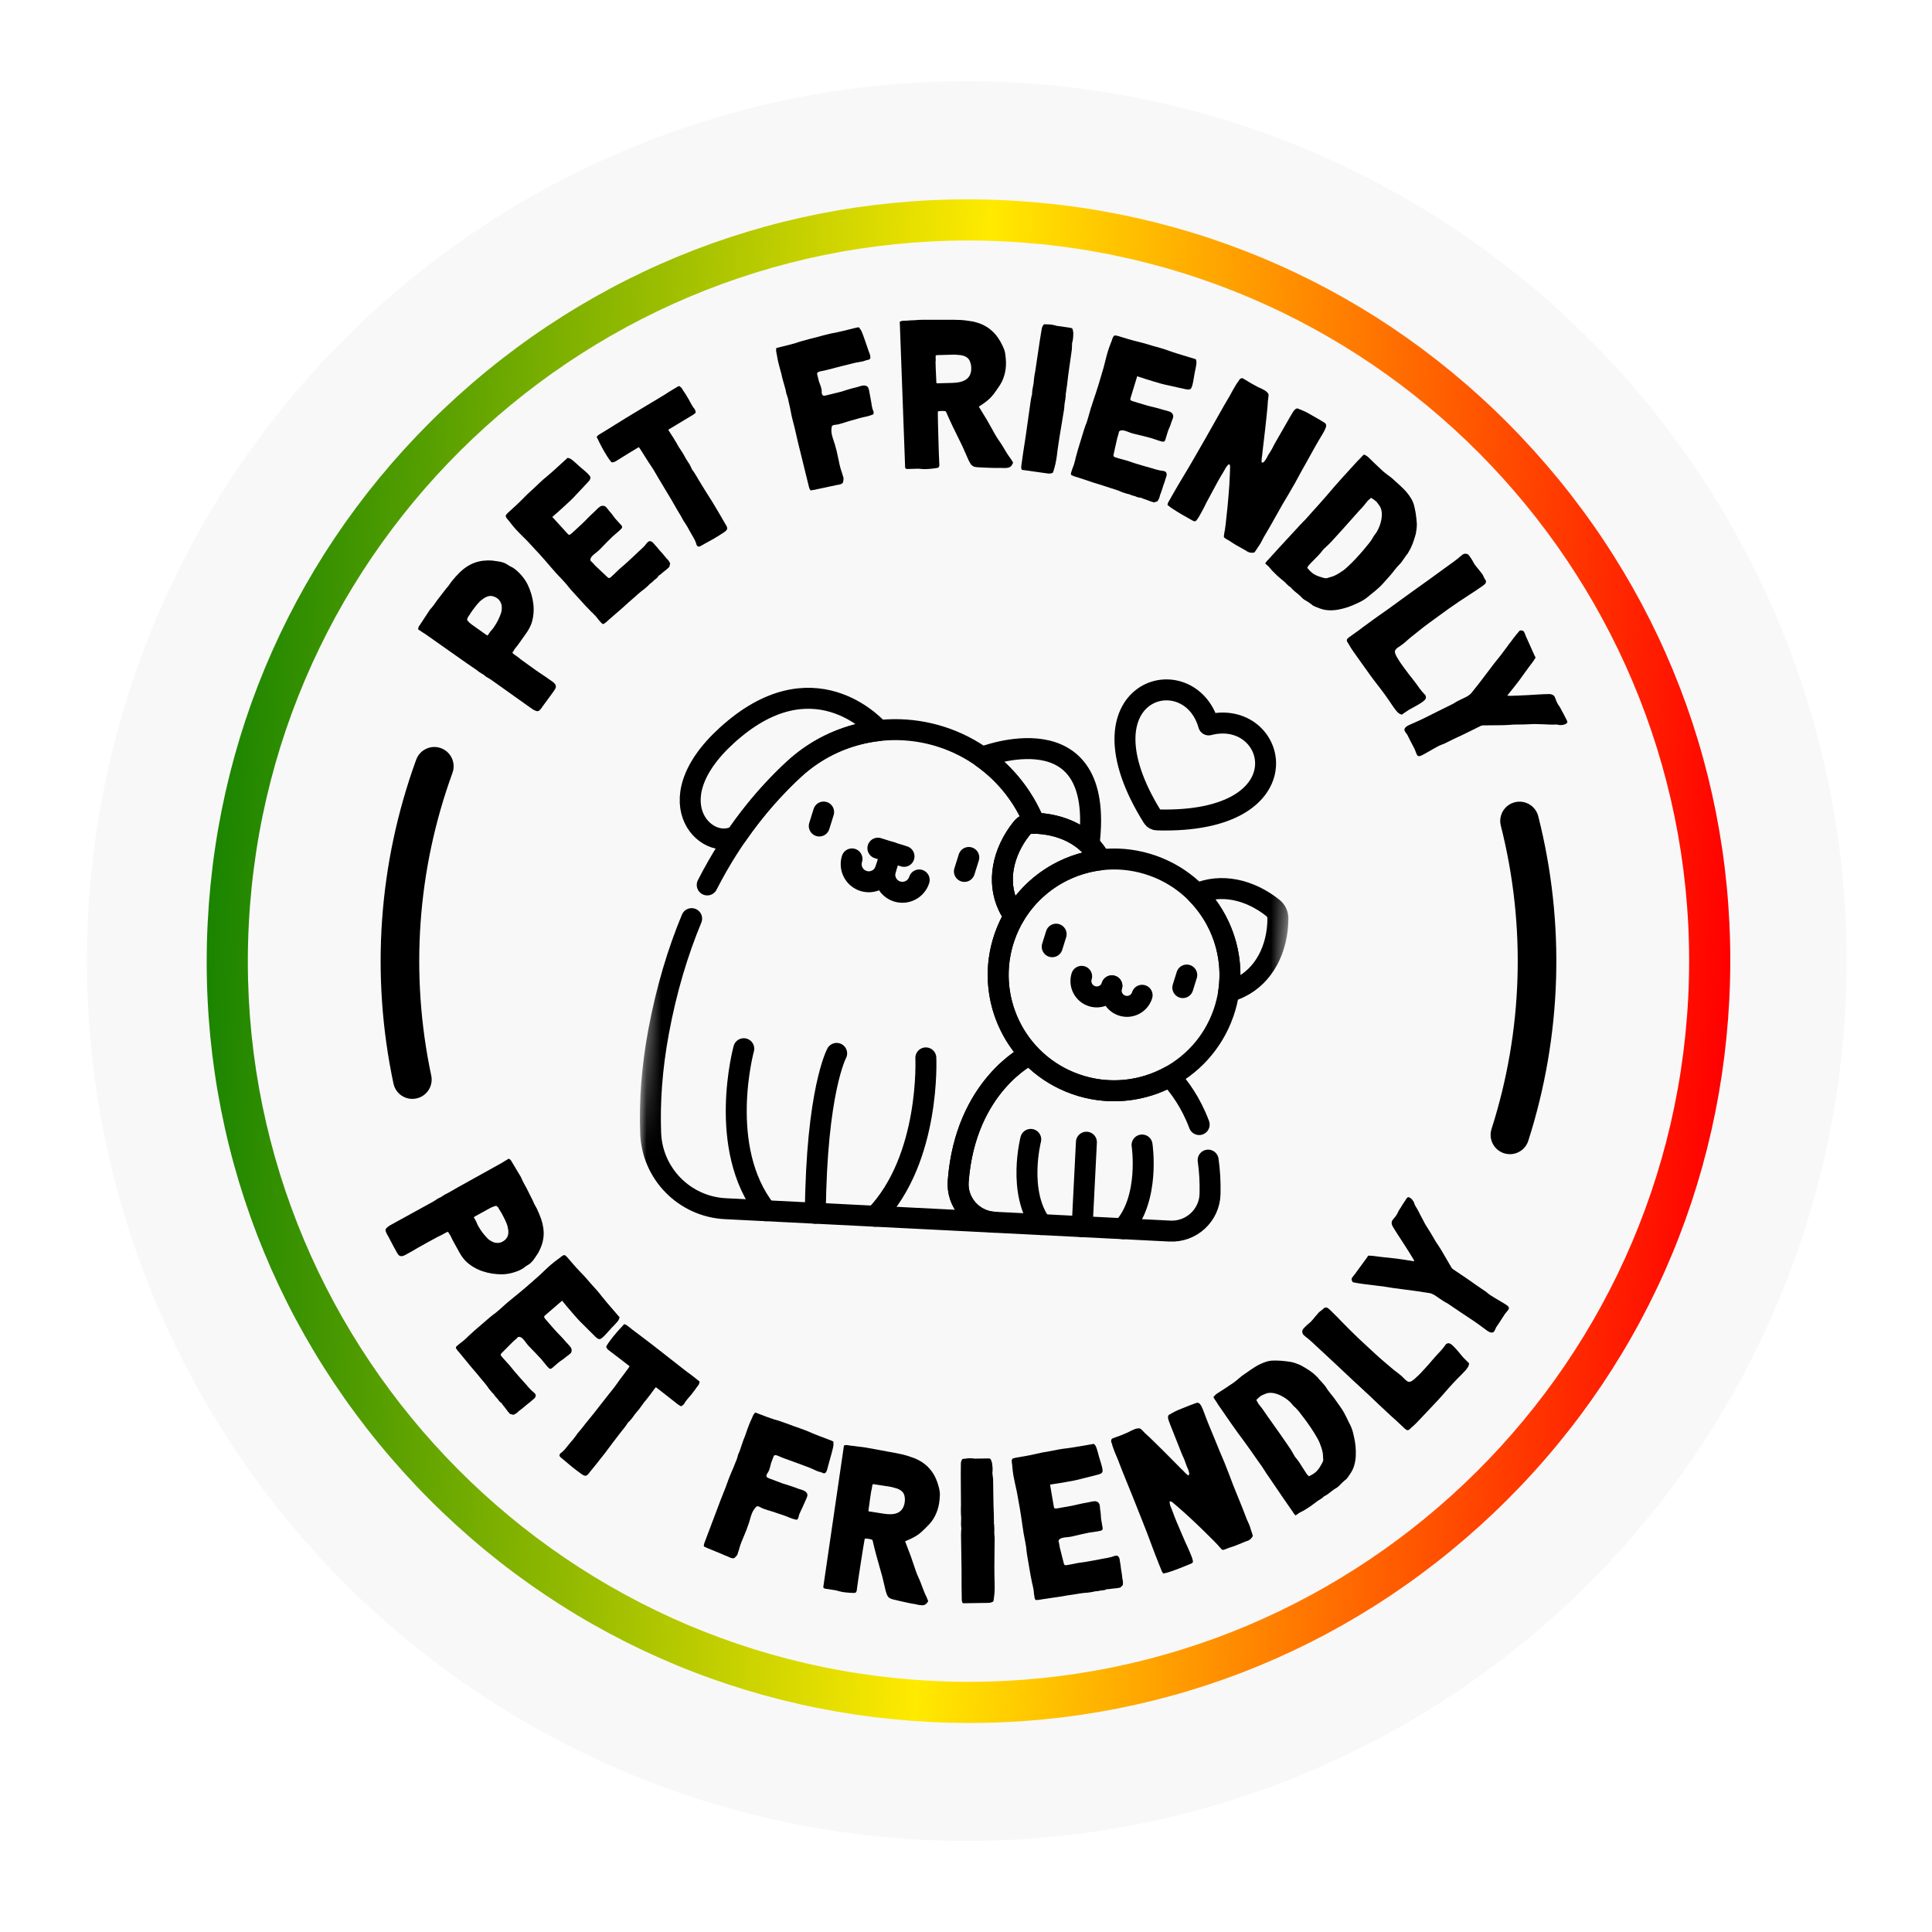 <svg width="133" height="133" viewBox="0 0 133 133" fill="none" xmlns="http://www.w3.org/2000/svg">
<g id="226142398_da4450c0-5c3c-4f73-9137-32c711dea89d 1" clip-path="url(#clip0_246_98)">
<g id="Ellipse 11" filter="url(#filter0_d_246_98)">
<circle cx="66.554" cy="66.161" r="60.572" transform="rotate(2.884 66.554 66.161)" fill="#F8F8F8"/>
</g>
<g id="Group 4">
<g id="Group 3">
<g id="Group 2">
<g id="Group">
<path id="Vector" d="M64.033 118.541C50.043 117.836 37.165 111.726 27.771 101.335C18.377 90.945 13.592 77.518 14.297 63.528C15.002 49.538 21.112 36.66 31.503 27.266C41.893 17.872 55.32 13.087 69.31 13.792C83.3 14.497 96.178 20.607 105.572 30.998C114.966 41.388 119.751 54.815 119.046 68.805C118.341 82.795 112.231 95.673 101.84 105.067C91.45 114.461 78.023 119.246 64.033 118.541ZM69.168 16.62C41.848 15.244 18.502 36.35 17.125 63.67C15.749 90.99 36.855 114.336 64.175 115.713C91.495 117.089 114.841 95.983 116.218 68.663C117.594 41.343 96.487 17.997 69.168 16.62Z" fill="url(#paint0_linear_246_98)"/>
</g>
<g id="Group_2">
<path id="Vector_2" d="M28.79 43.336C28.791 43.283 28.793 43.23 28.806 43.185C28.837 43.116 28.88 43.055 28.915 43.007C28.992 42.898 29.057 42.781 29.134 42.672C29.297 42.443 29.436 42.196 29.599 41.967C29.689 41.867 29.778 41.767 29.856 41.658L30.096 41.32L30.593 40.673C30.67 40.564 30.768 40.452 30.857 40.352L31.089 40.026C31.256 39.817 31.434 39.617 31.625 39.425C31.926 39.13 32.287 38.877 32.678 38.737C33.069 38.597 33.477 38.56 33.875 38.588L34.256 38.641C34.386 38.661 34.517 38.681 34.632 38.726C34.754 38.758 34.859 38.815 34.968 38.892C35.077 38.97 35.19 39.014 35.307 39.08C35.533 39.222 35.725 39.413 35.896 39.607C36.067 39.801 36.209 40.011 36.321 40.236C36.519 40.65 36.657 41.094 36.713 41.552C36.769 42.01 36.734 42.494 36.577 42.946C36.488 43.173 36.366 43.396 36.228 43.589L35.748 44.266C35.67 44.374 35.584 44.495 35.495 44.595L35.383 44.752C35.378 44.785 35.361 44.809 35.344 44.833C35.327 44.857 35.289 44.885 35.284 44.917L35.267 44.942L35.327 44.985C35.33 45.005 35.355 45.022 35.379 45.04L35.536 45.151C35.657 45.237 35.765 45.314 35.877 45.412C36.324 45.73 36.763 46.06 37.218 46.365C37.456 46.517 37.673 46.671 37.903 46.834C38.06 46.946 38.282 47.068 38.267 47.293C38.252 47.392 38.183 47.488 38.123 47.573L37.891 47.899C37.728 48.128 37.553 48.349 37.39 48.578C37.321 48.675 37.256 48.792 37.163 48.872C37.129 48.92 37.07 48.951 37.029 48.958C36.967 48.969 36.898 48.938 36.841 48.916C36.727 48.871 36.618 48.794 36.522 48.725L33.817 46.801C33.708 46.724 33.59 46.659 33.473 46.594C33.413 46.551 33.373 46.504 33.313 46.462C33.252 46.419 33.196 46.396 33.135 46.353C33.018 46.288 32.909 46.211 32.809 46.121C32.592 45.967 32.354 45.816 32.124 45.653C31.23 45.017 30.316 44.385 29.422 43.75C29.314 43.672 29.205 43.595 29.088 43.53C28.991 43.462 28.895 43.393 28.79 43.336ZM33.567 43.752C33.645 43.643 33.71 43.526 33.791 43.438C33.889 43.325 33.978 43.225 34.043 43.108C34.197 42.891 34.316 42.647 34.414 42.408C34.467 42.282 34.511 42.168 34.532 42.037C34.544 41.918 34.547 41.811 34.538 41.696C34.503 41.489 34.398 41.305 34.228 41.185C34.059 41.065 33.868 41.002 33.661 41.036C33.558 41.054 33.45 41.104 33.362 41.151C33.257 41.222 33.143 41.305 33.05 41.384C32.86 41.576 32.684 41.797 32.53 42.014C32.453 42.123 32.367 42.243 32.302 42.361L32.207 42.493C32.185 42.55 32.145 42.631 32.164 42.681L32.183 42.731L32.232 42.766L32.299 42.85C32.351 42.905 32.42 42.936 32.484 42.999L33.438 43.678C33.486 43.712 33.531 43.726 33.567 43.752Z" fill="black"/>
<path id="Vector_3" d="M38.02 35.586L39.098 36.769C39.118 36.791 39.159 36.813 39.189 36.825C39.221 36.816 39.276 36.766 39.308 36.757L39.626 36.468C39.91 36.208 40.206 35.939 40.471 35.657C40.614 35.507 40.757 35.377 40.91 35.237C41.041 35.117 41.163 34.966 41.315 34.868C41.434 34.8 41.57 34.796 41.682 34.874C41.743 34.919 41.792 34.995 41.842 35.05C41.901 35.136 41.97 35.213 42.03 35.279C42.16 35.421 42.257 35.593 42.387 35.736L42.766 36.152C42.786 36.174 42.806 36.196 42.815 36.228C42.825 36.239 42.824 36.26 42.823 36.281C42.832 36.312 42.821 36.323 42.809 36.353C42.753 36.424 42.677 36.494 42.611 36.554C42.468 36.684 42.316 36.803 42.163 36.942C41.888 37.213 41.614 37.483 41.338 37.775C41.205 37.915 41.053 38.034 40.901 38.153C40.791 38.253 40.672 38.342 40.643 38.508C40.652 38.54 40.64 38.571 40.659 38.614C40.689 38.646 40.74 38.68 40.78 38.724L40.969 38.932L41.401 39.34L41.824 39.738C41.834 39.748 41.854 39.77 41.874 39.771C41.894 39.793 41.915 39.794 41.936 39.795C41.979 39.776 42.011 39.767 42.033 39.747L42.219 39.578C42.372 39.438 42.505 39.297 42.647 39.167C42.8 39.028 42.953 38.909 43.095 38.779C43.391 38.51 43.687 38.24 43.961 37.97L44.191 37.76C44.247 37.689 44.334 37.63 44.389 37.559C44.478 37.459 44.569 37.295 44.697 37.259C44.834 37.234 44.955 37.344 45.024 37.442C45.154 37.584 45.294 37.738 45.412 37.89C45.542 38.032 45.682 38.186 45.801 38.338C45.85 38.414 45.93 38.48 45.99 38.546C46.04 38.601 46.078 38.687 46.117 38.751L46.135 38.815C46.124 38.825 46.112 38.856 46.111 38.877L46.084 39.002C46.073 39.032 46.073 39.032 46.051 39.052L45.886 39.202C45.734 39.321 45.593 39.43 45.45 39.559C45.407 39.578 45.375 39.608 45.342 39.638C45.309 39.668 45.286 39.709 45.252 39.76C45.187 39.82 45.121 39.88 45.034 39.939C44.968 39.999 44.913 40.069 44.826 40.128C44.75 40.177 44.685 40.237 44.618 40.318C44.476 40.448 44.333 40.577 44.171 40.685C44.008 40.814 43.865 40.944 43.723 41.074C43.417 41.332 43.122 41.602 42.826 41.871L41.93 42.648L41.711 42.847C41.668 42.866 41.635 42.896 41.602 42.926C41.591 42.936 41.569 42.956 41.548 42.955C41.538 42.965 41.538 42.965 41.528 42.954C41.507 42.953 41.497 42.942 41.486 42.952C41.404 42.906 41.355 42.831 41.295 42.765C41.225 42.688 41.165 42.623 41.106 42.536C41.036 42.459 40.978 42.373 40.907 42.317C40.837 42.24 40.767 42.164 40.696 42.108C40.556 41.955 40.416 41.822 40.286 41.68L39.478 40.793C39.348 40.65 39.218 40.508 39.089 40.345C39.04 40.269 38.98 40.203 38.91 40.127L38.711 39.908C38.44 39.633 38.171 39.337 37.922 39.042C37.405 38.431 36.876 37.851 36.326 37.269C36.046 36.984 35.755 36.708 35.495 36.423C35.355 36.27 35.237 36.117 35.118 35.965C35.059 35.878 34.989 35.802 34.929 35.736C34.89 35.671 34.829 35.627 34.822 35.553C34.803 35.51 34.816 35.458 34.86 35.418C34.905 35.357 34.97 35.297 35.036 35.238L35.485 34.828C35.77 34.569 36.035 34.288 36.321 34.007C36.616 33.738 36.912 33.468 37.198 33.188C37.34 33.058 37.493 32.918 37.646 32.8C37.799 32.66 37.951 32.541 38.094 32.411L39.057 31.533C39.079 31.513 39.079 31.513 39.11 31.525L39.193 31.55C39.276 31.574 39.347 31.63 39.417 31.686C39.569 31.808 39.71 31.941 39.84 32.062L40.295 32.45C40.395 32.539 40.506 32.638 40.585 32.747C40.635 32.802 40.663 32.877 40.639 32.938C40.624 33.032 40.547 33.102 40.492 33.173L40.106 33.585L39.698 34.017C39.432 34.319 39.136 34.589 38.851 34.848C38.578 35.098 38.303 35.347 38.02 35.586Z" fill="black"/>
<path id="Vector_4" d="M43.976 30.781C43.493 31.07 43.01 31.36 42.548 31.655C42.446 31.716 42.326 31.805 42.215 31.82C42.169 31.83 42.123 31.84 42.088 31.81C42.072 31.784 42.044 31.767 42.037 31.754C41.948 31.635 41.867 31.528 41.79 31.401C41.541 31.014 41.33 30.605 41.132 30.189L41.078 30.099C41.071 30.087 41.071 30.087 41.089 30.059C41.101 30.051 41.106 30.031 41.119 30.023C41.155 29.967 41.218 29.929 41.269 29.899L41.65 29.67C41.892 29.525 42.138 29.36 42.38 29.215C42.867 28.905 43.363 28.608 43.871 28.303L45.37 27.403C45.612 27.258 45.866 27.105 46.1 26.948L46.659 26.612C46.684 26.597 46.722 26.574 46.743 26.579C46.776 26.577 46.804 26.595 46.819 26.62C46.923 26.678 46.979 26.801 47.04 26.902C47.121 27.009 47.198 27.136 47.274 27.263C47.431 27.497 47.538 27.761 47.703 28.008C47.777 28.102 47.871 28.201 47.881 28.333C47.897 28.358 47.899 28.392 47.881 28.419C47.864 28.447 47.838 28.463 47.812 28.478C47.757 28.529 47.706 28.559 47.642 28.597L46.067 29.543C46.054 29.55 46.011 29.593 46.019 29.606C46.013 29.627 46.057 29.67 46.072 29.695L46.125 29.784C46.202 29.911 46.283 30.018 46.359 30.145L46.58 30.513C46.657 30.64 46.712 30.762 46.801 30.882C46.87 30.996 46.959 31.116 47.027 31.23C47.103 31.357 47.16 31.479 47.236 31.606C47.312 31.733 47.393 31.84 47.47 31.967C47.508 32.031 47.533 32.102 47.571 32.165C47.602 32.216 47.614 32.295 47.665 32.351C47.836 32.577 47.968 32.826 48.113 33.067C48.41 33.563 48.728 34.063 49.038 34.551C49.335 35.047 49.633 35.542 49.917 36.045C49.978 36.147 50.059 36.254 50.062 36.373C50.052 36.5 49.95 36.561 49.856 36.635C49.623 36.793 49.368 36.945 49.127 37.09L48.362 37.514C48.286 37.56 48.166 37.649 48.065 37.624C47.956 37.586 47.933 37.461 47.912 37.37C47.818 37.098 47.648 36.871 47.524 36.635C47.447 36.508 47.384 36.373 47.315 36.259C47.239 36.132 47.163 36.005 47.074 35.885C46.997 35.758 46.941 35.636 46.865 35.509L46.644 35.141C46.492 34.887 46.36 34.638 46.207 34.383L45.307 32.884C45.163 32.643 45.023 32.381 44.865 32.147C44.7 31.901 44.542 31.667 44.39 31.413C44.248 31.205 44.131 30.981 43.976 30.781Z" fill="black"/>
<path id="Vector_5" d="M53.444 23.957L54.336 23.737C54.495 23.698 54.65 23.645 54.808 23.606C54.962 23.553 55.103 23.503 55.261 23.464C55.574 23.372 55.877 23.298 56.193 23.22C56.506 23.128 56.823 23.05 57.139 22.972C57.46 22.909 57.765 22.849 58.082 22.771L59.003 22.544C59.032 22.538 59.05 22.548 59.064 22.545C59.078 22.541 59.104 22.52 59.121 22.531C59.136 22.527 59.147 22.57 59.161 22.567C59.168 22.596 59.186 22.607 59.19 22.621C59.25 22.682 59.282 22.75 59.315 22.819C59.382 22.97 59.432 23.111 59.486 23.265L59.802 24.179C59.855 24.334 60.062 24.741 59.749 24.773C59.602 24.794 59.468 24.872 59.321 24.893C59.177 24.928 59.012 24.938 58.853 24.977C58.22 25.133 57.587 25.289 56.957 25.459C56.813 25.494 56.655 25.533 56.508 25.554C56.45 25.568 56.378 25.586 56.324 25.614L56.288 25.654C56.259 25.661 56.259 25.661 56.252 25.693C56.245 25.726 56.255 25.769 56.262 25.798L56.376 26.258C56.425 26.398 56.493 26.55 56.528 26.694C56.546 26.765 56.564 26.837 56.567 26.913C56.57 26.988 56.556 27.053 56.588 27.121C56.595 27.15 56.598 27.165 56.62 27.19C56.641 27.215 56.677 27.237 56.709 27.244C56.785 27.241 56.857 27.223 56.929 27.205L57.864 26.976C58.163 26.887 58.472 26.78 58.789 26.702L59.019 26.646C59.091 26.628 59.174 26.593 59.246 26.575C59.361 26.546 59.505 26.511 59.609 26.562C59.706 26.584 59.77 26.659 59.792 26.746C59.845 26.901 59.851 27.052 59.89 27.21L59.975 27.677C59.999 27.839 60.024 28.001 60.063 28.159C60.084 28.185 60.095 28.228 60.102 28.257C60.113 28.3 60.134 28.325 60.145 28.368C60.137 28.401 60.13 28.433 60.137 28.462L60.122 28.526L60.065 28.54C59.928 28.604 59.77 28.643 59.626 28.679C59.306 28.742 58.993 28.834 58.679 28.927C58.377 29.001 58.071 29.122 57.769 29.196C57.697 29.214 57.611 29.235 57.535 29.238C57.464 29.256 57.384 29.245 57.334 29.288C57.305 29.295 57.294 29.313 57.28 29.317L57.262 29.367L57.243 29.478C57.232 29.557 57.232 29.618 57.235 29.694C57.252 30.01 57.38 30.284 57.469 30.582C57.558 30.881 57.636 31.198 57.699 31.518C57.759 31.823 57.822 32.144 57.929 32.453C57.961 32.522 57.979 32.593 58 32.68C58.017 32.752 58.05 32.82 58.067 32.892C58.07 32.968 58.07 33.029 58.056 33.093C58.037 33.144 58.041 33.219 58.005 33.258C57.954 33.301 57.897 33.316 57.843 33.344C57.77 33.362 57.684 33.383 57.609 33.386C57.45 33.425 57.292 33.464 57.13 33.489L56.159 33.697C56.087 33.715 56.015 33.732 55.925 33.739L55.839 33.76C55.821 33.749 55.807 33.753 55.792 33.757C55.789 33.742 55.767 33.717 55.764 33.703C55.717 33.638 55.699 33.566 55.682 33.494L54.928 30.429C54.851 30.112 54.787 29.792 54.709 29.475C54.632 29.159 54.539 28.846 54.476 28.526C54.416 28.22 54.352 27.9 54.275 27.583C54.254 27.436 54.2 27.281 54.151 27.14C54.119 27.072 54.112 26.982 54.094 26.91C54.091 26.835 54.059 26.766 54.038 26.68C54.002 26.536 53.949 26.381 53.91 26.223C53.857 26.068 53.832 25.906 53.793 25.748C53.704 25.45 53.627 25.133 53.549 24.816L53.464 24.349C53.45 24.291 53.429 24.205 53.429 24.144C53.429 24.082 53.429 24.021 53.444 23.957Z" fill="black"/>
<path id="Vector_6" d="M69.728 31.89C69.699 31.921 69.685 31.966 69.671 31.996C69.615 32.101 69.513 32.178 69.395 32.196C69.321 32.213 69.247 32.215 69.159 32.218C69.07 32.22 68.981 32.223 68.891 32.21C68.714 32.215 68.536 32.22 68.358 32.211C68.017 32.205 67.66 32.185 67.304 32.166C67.17 32.155 67.037 32.143 66.93 32.057C66.809 31.957 66.746 31.811 66.683 31.694L66.256 30.727C65.957 30.098 65.628 29.47 65.344 28.841L65.233 28.592L65.138 28.372C65.123 28.358 65.122 28.328 65.107 28.328L65.062 28.3C65.017 28.301 64.973 28.303 64.928 28.289L64.691 28.296C64.662 28.311 64.647 28.312 64.617 28.312C64.617 28.312 64.602 28.298 64.588 28.313L64.573 28.314L64.573 28.328C64.559 28.358 64.561 28.403 64.561 28.433C64.549 28.522 64.637 31.662 64.656 31.824C64.659 31.928 64.693 32.075 64.621 32.166C64.578 32.197 64.534 32.213 64.504 32.214L64.268 32.251C64.091 32.27 63.913 32.29 63.721 32.295C63.558 32.3 63.379 32.275 63.216 32.265L62.431 32.287C62.416 32.273 62.386 32.273 62.356 32.26L62.325 32.23C62.31 32.201 62.309 32.187 62.309 32.157C62.304 31.979 61.949 22.472 61.94 22.146L62.057 22.099C62.087 22.098 62.131 22.082 62.161 22.081L62.442 22.073C62.605 22.054 62.782 22.049 62.96 22.044C63.137 22.024 63.315 22.019 63.508 22.014C63.685 22.009 63.864 22.019 64.041 22.014L65.108 22.014C65.286 22.009 65.465 22.018 65.642 22.014L66.161 22.029C66.34 22.039 66.518 22.063 66.682 22.088C66.861 22.113 67.039 22.138 67.204 22.192C67.472 22.259 67.743 22.385 67.984 22.541C68.211 22.698 68.424 22.885 68.593 23.102C68.793 23.363 68.949 23.641 69.076 23.934C69.139 24.08 69.188 24.227 69.208 24.404C69.227 24.567 69.247 24.744 69.252 24.922C69.26 25.233 69.225 25.545 69.13 25.859C69.049 26.158 68.894 26.444 68.708 26.701C68.523 26.973 68.338 27.245 68.107 27.459C67.992 27.566 67.861 27.659 67.745 27.751L67.541 27.89L67.454 27.952L67.395 27.983C67.381 27.998 67.395 27.983 67.396 28.013C67.397 28.027 67.412 28.042 67.412 28.042L67.971 28.96L68.486 29.88C68.642 30.172 68.857 30.433 69.028 30.724C69.2 31.016 69.371 31.308 69.571 31.569L69.71 31.787C69.711 31.802 69.726 31.817 69.742 31.846C69.742 31.86 69.742 31.86 69.728 31.89ZM66.859 25.256C66.854 25.063 66.756 24.755 66.605 24.64C66.438 24.497 66.214 24.444 65.991 24.435C65.723 24.398 65.457 24.42 65.191 24.427L64.465 24.448C64.45 24.448 64.45 24.448 64.436 24.478C64.421 24.479 64.422 24.494 64.407 24.509L64.413 24.716C64.415 24.79 64.417 24.864 64.404 24.924L64.416 25.368C64.424 25.649 64.447 25.931 64.455 26.212L64.458 26.316C64.459 26.346 64.474 26.375 64.489 26.389L65.408 26.363C65.852 26.351 66.935 26.365 66.859 25.256Z" fill="black"/>
<path id="Vector_7" d="M71.876 22.324C72.069 22.336 72.266 22.319 72.454 22.361C72.557 22.375 72.643 22.402 72.744 22.431L73.639 22.558C73.712 22.568 73.785 22.578 73.836 22.645L73.863 22.769L73.889 22.907L73.877 23.205C73.864 23.293 73.864 23.397 73.837 23.483C73.831 23.527 73.81 23.569 73.802 23.628C73.796 23.672 73.804 23.718 73.798 23.762L73.786 24.06L73.614 25.277C73.556 25.688 73.5 26.084 73.457 26.497L73.372 27.099C73.351 27.141 73.36 27.187 73.368 27.233L73.348 27.38C73.348 27.485 73.318 27.585 73.304 27.688C73.263 27.877 73.28 28.074 73.236 28.277C73.209 28.468 73.165 28.671 73.137 28.876L72.936 30.09C72.879 30.486 72.807 30.895 72.764 31.308C72.737 31.499 72.708 31.704 72.664 31.907C72.623 32.096 72.566 32.283 72.51 32.469C72.506 32.499 72.504 32.513 72.47 32.538L72.437 32.564C72.391 32.572 72.357 32.597 72.313 32.591C72.236 32.61 72.162 32.6 72.074 32.587L70.49 32.364C70.46 32.36 70.385 32.364 70.345 32.328C70.29 32.291 70.307 32.173 70.303 32.098L70.429 31.203C70.487 30.792 70.56 30.384 70.615 29.987L70.959 27.552C70.971 27.464 71 27.363 71.015 27.26C71.021 27.216 71.042 27.174 71.046 27.145C71.054 27.086 71.046 27.04 71.054 26.982C71.067 26.789 71.125 26.587 71.152 26.397C71.166 26.294 71.164 26.204 71.179 26.101L71.222 25.793C71.264 25.605 71.293 25.399 71.321 25.194C71.45 24.389 71.549 23.579 71.694 22.762C71.717 22.601 71.74 22.439 71.876 22.324Z" fill="black"/>
<path id="Vector_8" d="M78.285 25.901L77.819 27.431C77.81 27.46 77.811 27.507 77.817 27.539C77.841 27.562 77.912 27.584 77.936 27.607L78.347 27.732C78.716 27.844 79.098 27.96 79.475 28.044C79.678 28.091 79.862 28.147 80.061 28.207C80.231 28.259 80.424 28.287 80.585 28.367C80.704 28.434 80.778 28.549 80.767 28.686C80.76 28.761 80.72 28.841 80.698 28.912C80.654 29.007 80.624 29.106 80.598 29.192C80.542 29.376 80.443 29.547 80.387 29.731L80.223 30.27C80.214 30.298 80.206 30.327 80.183 30.351C80.178 30.365 80.16 30.375 80.141 30.385C80.119 30.409 80.104 30.404 80.072 30.41C79.982 30.398 79.883 30.368 79.798 30.342C79.614 30.286 79.434 30.216 79.235 30.155C78.862 30.057 78.49 29.959 78.098 29.871C77.909 29.829 77.73 29.759 77.55 29.689C77.408 29.645 77.27 29.588 77.113 29.648C77.09 29.673 77.057 29.678 77.03 29.716C77.017 29.759 77.014 29.82 76.997 29.877L76.915 30.146L76.784 30.726L76.659 31.292C76.654 31.306 76.646 31.334 76.656 31.352C76.647 31.381 76.657 31.4 76.667 31.418C76.705 31.445 76.729 31.468 76.757 31.477L76.998 31.55C77.197 31.61 77.385 31.652 77.569 31.708C77.768 31.769 77.948 31.839 78.132 31.895C78.515 32.012 78.898 32.128 79.271 32.226L79.568 32.317C79.657 32.328 79.753 32.373 79.842 32.384C79.974 32.409 80.161 32.404 80.257 32.495C80.349 32.601 80.316 32.761 80.267 32.87C80.211 33.054 80.151 33.253 80.08 33.433C80.024 33.617 79.963 33.816 79.893 33.996C79.853 34.077 79.837 34.18 79.811 34.265C79.79 34.336 79.736 34.413 79.7 34.479L79.654 34.527C79.64 34.523 79.607 34.528 79.589 34.538L79.468 34.579C79.435 34.584 79.435 34.584 79.407 34.576L79.194 34.511C79.014 34.441 78.849 34.375 78.664 34.319C78.626 34.291 78.584 34.278 78.541 34.266C78.499 34.253 78.452 34.254 78.391 34.251C78.306 34.225 78.221 34.199 78.126 34.155C78.041 34.129 77.951 34.117 77.856 34.073C77.776 34.032 77.691 34.007 77.587 33.991C77.403 33.935 77.219 33.879 77.043 33.794C76.849 33.719 76.664 33.663 76.48 33.607C76.102 33.476 75.719 33.36 75.336 33.243L74.211 32.87L73.927 32.783C73.889 32.756 73.847 32.743 73.804 32.73C73.79 32.726 73.762 32.718 73.752 32.699C73.737 32.695 73.737 32.695 73.742 32.681C73.732 32.662 73.736 32.648 73.722 32.644C73.72 32.55 73.76 32.469 73.786 32.384C73.816 32.285 73.842 32.2 73.886 32.105C73.916 32.006 73.961 31.911 73.973 31.822C74.003 31.722 74.033 31.623 74.045 31.534C74.105 31.335 74.147 31.147 74.203 30.962L74.553 29.814C74.609 29.63 74.665 29.445 74.739 29.251C74.78 29.171 74.805 29.085 74.836 28.986L74.922 28.703C75.02 28.33 75.137 27.947 75.263 27.583C75.524 26.826 75.753 26.075 75.972 25.305C76.074 24.918 76.162 24.527 76.275 24.158C76.335 23.96 76.406 23.78 76.475 23.6C76.52 23.505 76.55 23.406 76.576 23.321C76.612 23.254 76.619 23.179 76.679 23.135C76.706 23.097 76.757 23.082 76.814 23.099C76.889 23.106 76.974 23.132 77.059 23.158L77.641 23.335C78.009 23.447 78.386 23.531 78.773 23.634C79.156 23.75 79.539 23.866 79.926 23.969C80.11 24.025 80.309 24.085 80.489 24.156C80.687 24.216 80.867 24.287 81.051 24.343L82.299 24.722C82.327 24.731 82.327 24.731 82.333 24.764L82.353 24.847C82.374 24.931 82.363 25.02 82.351 25.11C82.323 25.303 82.281 25.491 82.243 25.666L82.142 26.254C82.117 26.386 82.088 26.532 82.035 26.656C82.014 26.727 81.964 26.789 81.898 26.8C81.81 26.835 81.711 26.805 81.622 26.793L81.07 26.672L80.49 26.541C80.094 26.468 79.712 26.351 79.343 26.239C78.99 26.131 78.635 26.023 78.285 25.901Z" fill="black"/>
<path id="Vector_9" d="M86.356 38.03C86.255 38.058 86.135 38.059 86.031 38.034C85.926 38.009 85.835 37.958 85.752 37.894L85.068 37.509C84.848 37.385 84.651 37.223 84.424 37.112C84.372 37.083 84.341 37.048 84.289 37.019C84.284 36.999 84.27 36.992 84.258 36.984C84.258 36.984 84.259 36.951 84.254 36.931C84.248 36.911 84.25 36.878 84.257 36.865C84.271 36.719 84.303 36.602 84.323 36.477C84.4 35.976 84.432 35.467 84.497 34.959C84.549 34.444 84.588 33.922 84.627 33.4L84.665 32.639L84.677 32.254C84.682 32.155 84.7 32.063 84.631 31.974C84.638 31.96 84.612 31.946 84.612 31.946L84.585 31.964C84.571 31.99 84.543 32.009 84.516 32.027L84.403 32.168L84.213 32.503C84.07 32.729 83.939 32.961 83.808 33.194L83.063 34.577C82.952 34.803 82.834 35.043 82.711 35.262L82.514 35.611C82.485 35.663 82.443 35.707 82.414 35.759C82.372 35.803 82.343 35.855 82.295 35.879C82.194 35.907 82.124 35.851 82.047 35.807L81.698 35.611C81.466 35.48 81.233 35.349 81.008 35.205C80.796 35.069 80.576 34.945 80.386 34.77L80.36 34.755L80.382 34.716L80.4 34.624L80.683 34.121C80.945 33.656 81.22 33.199 81.487 32.754C81.762 32.296 82.037 31.839 82.291 31.387C82.828 30.465 83.344 29.548 83.86 28.631C84.122 28.166 84.384 27.701 84.659 27.244C84.79 27.011 84.908 26.772 85.044 26.559C85.109 26.443 85.188 26.334 85.259 26.238C85.317 26.135 85.361 26.058 85.475 26.037C85.495 26.031 85.528 26.033 85.541 26.04C85.574 26.042 85.592 26.069 85.618 26.084L85.799 26.185C85.895 26.256 86.011 26.322 86.127 26.387C86.36 26.518 86.592 26.649 86.826 26.747C86.943 26.812 87.053 26.858 87.149 26.928L87.269 27.047C87.288 27.075 87.314 27.089 87.312 27.122C87.331 27.15 87.329 27.183 87.327 27.216C87.321 27.349 87.301 27.474 87.282 27.599L87.255 28.009C87.157 29.059 87.033 30.095 86.909 31.13C86.902 31.262 86.883 31.388 86.863 31.513L86.848 31.691C86.845 31.757 86.856 31.798 86.86 31.851C86.9 31.84 86.967 31.843 87.009 31.799L87.136 31.632L87.238 31.452C87.254 31.393 87.303 31.335 87.34 31.271C87.405 31.155 87.491 31.033 87.556 30.917C87.622 30.8 87.682 30.664 87.747 30.548C88.031 30.044 88.32 29.561 88.604 29.057C88.742 28.812 88.88 28.567 89.038 28.316C89.102 28.233 89.173 28.137 89.287 28.116C89.34 28.112 89.392 28.141 89.444 28.17C89.515 28.193 89.574 28.209 89.639 28.246C89.906 28.345 90.144 28.497 90.402 28.642C90.647 28.78 90.893 28.918 91.144 29.077C91.208 29.113 91.279 29.169 91.288 29.243C91.311 29.324 91.273 29.421 91.242 29.506C91.13 29.766 90.966 29.997 90.828 30.242C90.531 30.739 90.268 31.236 89.984 31.74C89.701 32.243 89.417 32.747 89.146 33.258C88.87 33.749 88.573 34.245 88.277 34.741L87.433 36.239C87.295 36.484 87.136 36.735 86.998 36.98C86.933 37.097 86.873 37.233 86.8 37.362C86.735 37.478 86.657 37.587 86.571 37.709C86.505 37.825 86.434 37.921 86.356 38.03Z" fill="black"/>
<path id="Vector_10" d="M87.094 38.785C87.163 38.687 87.231 38.589 87.312 38.522L88.119 37.633C88.477 37.238 88.847 36.853 89.215 36.447C89.394 36.25 89.574 36.052 89.764 35.865C89.944 35.688 90.112 35.481 90.282 35.294C90.641 34.899 90.999 34.504 91.346 34.099C92.031 33.279 92.749 32.51 93.466 31.72C93.566 31.631 93.656 31.532 93.746 31.433C93.785 31.389 93.826 31.346 93.866 31.323L93.906 31.279L93.939 31.309L94.036 31.356C94.143 31.414 94.232 31.515 94.331 31.604C94.419 31.684 94.507 31.785 94.606 31.874C94.804 32.053 94.991 32.244 95.189 32.423C95.386 32.602 95.603 32.739 95.81 32.907L96.392 33.435C96.578 33.604 96.766 33.794 96.922 33.996C97.068 34.189 97.215 34.402 97.3 34.639C97.374 34.866 97.417 35.106 97.46 35.345C97.493 35.595 97.525 35.824 97.537 36.075C97.537 36.296 97.507 36.528 97.465 36.75C97.402 36.974 97.33 37.208 97.246 37.432L97.095 37.775L96.921 38.078C96.892 38.132 96.842 38.186 96.803 38.23L96.695 38.393L96.479 38.697C96.4 38.806 96.3 38.895 96.21 38.993C96.13 39.081 96.052 39.19 95.972 39.278C95.815 39.495 95.635 39.693 95.456 39.89C95.287 40.077 95.118 40.284 94.917 40.462C94.726 40.628 94.535 40.795 94.343 40.941C94.151 41.107 93.939 41.275 93.714 41.391C93.304 41.599 92.894 41.787 92.458 41.892C92.034 42.007 91.564 42.061 91.13 41.967C90.917 41.914 90.725 41.84 90.521 41.755L90.371 41.679C90.316 41.629 90.272 41.589 90.207 41.55C90.109 41.481 90.001 41.403 89.893 41.345C89.839 41.316 89.785 41.287 89.73 41.238C89.676 41.209 89.632 41.148 89.588 41.108C89.499 41.008 89.401 40.939 89.302 40.849C89.194 40.77 89.106 40.691 89.007 40.601C88.963 40.562 88.918 40.501 88.874 40.461C88.863 40.43 88.852 40.42 88.82 40.411C88.787 40.381 88.755 40.372 88.722 40.342C88.634 40.263 88.535 40.173 88.457 40.082C88.359 39.993 88.25 39.914 88.151 39.825C87.944 39.656 87.756 39.466 87.569 39.276L87.346 39.014L87.094 38.785ZM89.994 39.095C90.071 39.165 90.127 39.257 90.215 39.336C90.292 39.406 90.38 39.486 90.488 39.544C90.682 39.66 90.906 39.723 91.129 39.785L91.287 39.809C91.35 39.806 91.412 39.782 91.474 39.758C91.598 39.731 91.712 39.694 91.835 39.646C92.072 39.54 92.275 39.404 92.488 39.258C92.69 39.101 92.871 38.924 93.051 38.748C93.241 38.56 93.421 38.363 93.609 38.154C93.789 37.957 93.957 37.749 94.126 37.542C94.215 37.443 94.294 37.334 94.372 37.226C94.451 37.117 94.519 36.998 94.577 36.891C94.655 36.782 94.735 36.694 94.793 36.586C94.85 36.479 94.908 36.371 94.955 36.253C95.038 36.029 95.101 35.806 95.121 35.563C95.141 35.342 95.12 35.123 95.027 34.917C94.97 34.826 94.913 34.734 94.846 34.654C94.778 34.552 94.69 34.472 94.592 34.404L94.441 34.306L94.419 34.286L94.398 34.287C94.387 34.277 94.376 34.267 94.366 34.278L94.296 34.355C94.185 34.434 94.115 34.511 94.036 34.619C93.879 34.837 93.689 35.024 93.509 35.222C93.141 35.628 92.783 36.044 92.425 36.439L91.877 37.042C91.688 37.251 91.509 37.448 91.307 37.626C91.257 37.681 91.207 37.715 91.157 37.77C91.106 37.804 91.078 37.858 91.037 37.902C90.959 38.01 90.869 38.109 90.78 38.208L90.21 38.791L90.081 38.934C90.041 38.977 90.023 39.041 89.994 39.095Z" fill="black"/>
<path id="Vector_11" d="M102.297 39.997C102.3 40.104 102.266 40.183 102.181 40.243C102.069 40.342 101.952 40.407 101.831 40.493C101.602 40.657 101.365 40.809 101.127 40.96L100.434 41.418C100.205 41.582 99.968 41.733 99.726 41.906C99.28 42.224 98.831 42.563 98.372 42.891C98.143 43.054 97.923 43.23 97.714 43.397L97.053 43.924L96.741 44.201C96.641 44.291 96.52 44.377 96.412 44.454C96.316 44.523 96.222 44.571 96.135 44.652C96.083 44.707 96.031 44.763 96.029 44.837C96.019 44.899 96.038 44.976 96.069 45.045C96.122 45.171 96.188 45.288 96.265 45.397C96.396 45.631 96.572 45.851 96.727 46.068C96.89 46.298 97.066 46.518 97.242 46.739C97.418 46.959 97.572 47.176 97.727 47.393C97.814 47.514 97.903 47.614 98.001 47.726C98.074 47.801 98.158 47.869 98.161 47.975C98.177 48.074 98.122 48.149 98.046 48.222C97.946 48.311 97.85 48.38 97.733 48.446C97.495 48.597 97.252 48.716 97.005 48.855C96.885 48.942 96.768 49.007 96.659 49.085L96.527 49.179C96.514 49.188 96.514 49.188 96.482 49.193C96.441 49.186 96.373 49.143 96.323 49.124C96.218 49.053 96.158 48.969 96.077 48.881L95.827 48.531C95.676 48.294 95.512 48.065 95.349 47.836C95.021 47.377 94.658 46.945 94.339 46.499L93.349 45.112C93.186 44.883 93.022 44.654 92.882 44.407C92.848 44.359 92.825 44.302 92.782 44.242C92.757 44.206 92.722 44.157 92.72 44.104C92.696 43.994 92.789 43.946 92.853 43.882L93.54 43.391C93.761 43.216 93.978 43.061 94.207 42.897C94.657 42.558 95.111 42.251 95.57 41.924C96.028 41.597 96.477 41.258 96.936 40.93C97.852 40.276 98.781 39.613 99.688 38.946C99.918 38.783 100.146 38.619 100.367 38.443C100.467 38.354 100.567 38.264 100.687 38.178C100.772 38.118 100.87 38.102 100.982 38.132C101.094 38.161 101.159 38.278 101.228 38.375C101.306 38.483 101.363 38.588 101.428 38.705C101.547 38.948 101.759 39.143 101.914 39.36C101.995 39.448 102.072 39.556 102.125 39.682C102.16 39.73 102.17 39.796 102.213 39.856C102.248 39.904 102.274 39.94 102.297 39.997Z" fill="black"/>
<path id="Vector_12" d="M104.614 43.414C104.714 43.382 104.833 43.389 104.919 43.495C104.951 43.562 104.977 43.648 105.01 43.715C105.043 43.814 105.082 43.894 105.128 43.987L105.612 45.07L105.711 45.269C105.697 45.276 105.678 45.302 105.684 45.315L105.543 45.533L105.223 45.956L104.555 46.88C104.295 47.223 104.028 47.553 103.761 47.883L103.92 47.903L104.099 47.898C104.225 47.885 104.345 47.893 104.457 47.886L105.199 47.851C105.683 47.827 106.174 47.783 106.651 47.779C106.817 47.78 106.962 47.841 107.034 47.987C107.087 48.093 107.113 48.213 107.159 48.306C107.218 48.425 107.27 48.532 107.349 48.625C107.421 48.738 107.474 48.844 107.526 48.951C107.598 49.064 107.657 49.184 107.716 49.303L107.788 49.449C107.814 49.502 107.861 49.562 107.874 49.622C107.887 49.649 107.886 49.682 107.893 49.695C107.906 49.722 107.906 49.722 107.886 49.748L107.866 49.774C107.819 49.814 107.786 49.847 107.726 49.86C107.633 49.906 107.521 49.912 107.408 49.918C107.362 49.924 107.315 49.897 107.262 49.89L107.09 49.876C106.977 49.882 106.865 49.888 106.745 49.881C106.633 49.887 106.507 49.866 106.374 49.865L105.652 49.842L104.923 49.871L104.2 49.88C103.962 49.899 103.723 49.917 103.478 49.922L102.113 49.935C102.079 49.935 102.047 49.934 102.02 49.947C101.987 49.947 101.974 49.954 101.934 49.974L100.777 50.544C100.538 50.662 100.305 50.76 100.08 50.871L99.402 51.206C99.289 51.245 99.163 51.29 99.056 51.343C98.95 51.395 98.837 51.468 98.731 51.52L98.073 51.894C97.979 51.94 97.893 51.999 97.793 52.032C97.734 52.045 97.681 52.071 97.634 52.044C97.575 52.024 97.542 51.958 97.522 51.918L97.392 51.585C97.28 51.359 97.156 51.14 97.044 50.914L96.88 50.582C96.821 50.495 96.749 50.416 96.696 50.309C96.624 50.13 96.837 49.992 96.97 49.926C97.196 49.815 97.435 49.73 97.648 49.625C98.106 49.416 98.565 49.173 99.017 48.95L100.027 48.452C100.14 48.38 100.253 48.308 100.359 48.255L101.024 47.928C101.11 47.868 101.21 47.803 101.283 47.717L101.497 47.446C101.65 47.255 101.817 47.057 101.964 46.852L102.405 46.272L102.865 45.664L103.326 45.09C103.466 44.906 103.6 44.708 103.753 44.516C103.887 44.318 104.047 44.14 104.18 43.942C104.321 43.757 104.467 43.586 104.614 43.414Z" fill="black"/>
</g>
<g id="Group_3">
<path id="Vector_13" d="M35.016 79.763C35.063 79.787 35.109 79.811 35.142 79.843C35.19 79.899 35.225 79.963 35.253 80.014C35.316 80.128 35.392 80.236 35.455 80.35C35.588 80.592 35.746 80.82 35.879 81.061C35.929 81.183 35.979 81.304 36.042 81.418L36.238 81.775L36.597 82.488C36.66 82.603 36.717 82.737 36.767 82.858L36.956 83.202C37.069 83.438 37.169 83.681 37.257 83.93C37.389 84.321 37.458 84.748 37.415 85.152C37.373 85.556 37.231 85.932 37.037 86.271L36.828 86.584C36.754 86.691 36.681 86.798 36.593 86.879C36.512 86.974 36.417 87.042 36.303 87.105C36.188 87.168 36.101 87.249 35.993 87.325C35.771 87.464 35.521 87.552 35.277 87.62C35.033 87.687 34.787 87.723 34.541 87.726C34.092 87.724 33.642 87.657 33.214 87.511C32.786 87.366 32.374 87.129 32.042 86.797C31.88 86.622 31.735 86.42 31.624 86.216L31.232 85.504C31.169 85.389 31.099 85.262 31.049 85.141L30.958 84.975C30.931 84.957 30.917 84.931 30.904 84.906C30.889 84.881 30.881 84.835 30.854 84.817L30.84 84.791L30.777 84.826C30.757 84.821 30.732 84.835 30.706 84.849L30.541 84.94C30.414 85.01 30.299 85.072 30.165 85.13C29.694 85.388 29.217 85.635 28.753 85.906C28.519 86.051 28.29 86.177 28.048 86.31C27.883 86.401 27.68 86.545 27.488 86.436C27.407 86.381 27.352 86.279 27.303 86.19L27.114 85.847C26.981 85.605 26.861 85.356 26.728 85.114C26.672 85.013 26.597 84.905 26.566 84.789C26.538 84.739 26.535 84.674 26.547 84.634C26.564 84.575 26.621 84.528 26.665 84.487C26.753 84.405 26.867 84.342 26.969 84.287L29.818 82.72C29.932 82.657 30.04 82.582 30.147 82.506C30.211 82.471 30.269 82.456 30.332 82.421C30.396 82.386 30.44 82.345 30.503 82.31C30.611 82.235 30.725 82.172 30.847 82.121C31.076 81.996 31.31 81.85 31.552 81.717C32.493 81.2 33.44 80.663 34.381 80.145C34.496 80.082 34.61 80.019 34.718 79.944C34.82 79.888 34.922 79.832 35.016 79.763ZM32.614 83.8C32.677 83.914 32.753 84.022 32.796 84.13C32.853 84.264 32.903 84.386 32.979 84.494C33.105 84.722 33.269 84.93 33.439 85.119C33.527 85.219 33.608 85.307 33.715 85.381C33.815 85.442 33.908 85.49 34.013 85.532C34.21 85.589 34.418 85.574 34.596 85.476C34.774 85.379 34.911 85.237 34.968 85.04C34.997 84.941 34.999 84.824 34.995 84.727C34.977 84.604 34.953 84.469 34.922 84.353C34.834 84.103 34.714 83.854 34.589 83.626C34.526 83.511 34.456 83.384 34.38 83.276L34.303 83.136C34.263 83.093 34.208 83.023 34.156 83.019L34.103 83.014L34.053 83.042L33.95 83.066C33.879 83.088 33.822 83.135 33.739 83.165L32.734 83.717C32.684 83.745 32.653 83.779 32.614 83.8Z" fill="black"/>
<path id="Vector_14" d="M38.696 89.54L37.509 90.564C37.487 90.583 37.463 90.622 37.451 90.652C37.459 90.684 37.506 90.738 37.514 90.77L37.789 91.089C38.035 91.374 38.291 91.671 38.56 91.938C38.703 92.082 38.827 92.225 38.959 92.379C39.073 92.511 39.218 92.635 39.31 92.786C39.373 92.904 39.373 93.038 39.294 93.145C39.248 93.204 39.173 93.249 39.118 93.297C39.031 93.352 38.954 93.419 38.888 93.475C38.745 93.599 38.574 93.689 38.431 93.812L38.014 94.172C37.992 94.191 37.97 94.21 37.938 94.218C37.927 94.228 37.907 94.226 37.886 94.224C37.855 94.232 37.845 94.221 37.815 94.209C37.748 94.152 37.681 94.075 37.624 94.01C37.501 93.867 37.389 93.714 37.256 93.56C36.999 93.284 36.741 93.008 36.464 92.73C36.329 92.596 36.217 92.444 36.105 92.291C36.01 92.182 35.926 92.062 35.764 92.03C35.733 92.038 35.703 92.025 35.66 92.043C35.627 92.071 35.593 92.12 35.549 92.158L35.34 92.338L34.929 92.75L34.528 93.153C34.517 93.162 34.495 93.181 34.494 93.201C34.472 93.22 34.47 93.241 34.469 93.261C34.486 93.304 34.494 93.335 34.513 93.357L34.674 93.544C34.807 93.698 34.941 93.832 35.064 93.974C35.197 94.128 35.309 94.281 35.432 94.423C35.688 94.72 35.944 95.017 36.202 95.293L36.401 95.524C36.469 95.581 36.524 95.667 36.592 95.724C36.688 95.813 36.846 95.907 36.878 96.033C36.898 96.168 36.787 96.284 36.69 96.348C36.547 96.472 36.393 96.604 36.241 96.717C36.098 96.84 35.944 96.972 35.791 97.085C35.716 97.13 35.649 97.208 35.583 97.265C35.528 97.312 35.443 97.347 35.378 97.383L35.315 97.399C35.306 97.388 35.276 97.376 35.255 97.374L35.134 97.345C35.104 97.332 35.104 97.332 35.085 97.31L34.943 97.145C34.831 96.993 34.728 96.852 34.605 96.709C34.587 96.666 34.559 96.633 34.531 96.6C34.502 96.567 34.463 96.544 34.414 96.509C34.357 96.443 34.3 96.377 34.245 96.291C34.188 96.225 34.12 96.169 34.065 96.082C34.019 96.007 33.962 95.941 33.885 95.873C33.761 95.73 33.638 95.587 33.537 95.426C33.415 95.262 33.292 95.119 33.169 94.977C32.924 94.67 32.668 94.373 32.412 94.076L31.676 93.178L31.486 92.958C31.469 92.916 31.44 92.883 31.412 92.85C31.402 92.839 31.383 92.817 31.385 92.796C31.375 92.785 31.375 92.785 31.386 92.776C31.388 92.756 31.399 92.746 31.389 92.735C31.436 92.656 31.512 92.61 31.578 92.554C31.655 92.487 31.721 92.43 31.807 92.375C31.884 92.309 31.971 92.253 32.027 92.185C32.104 92.119 32.181 92.053 32.237 91.985C32.391 91.852 32.525 91.718 32.667 91.595L33.558 90.827C33.701 90.704 33.844 90.581 34.007 90.459C34.082 90.413 34.148 90.356 34.225 90.29L34.445 90.1C34.722 89.843 35.018 89.587 35.314 89.352C35.926 88.862 36.509 88.36 37.093 87.837C37.38 87.57 37.658 87.292 37.944 87.046C38.098 86.913 38.25 86.801 38.403 86.688C38.489 86.633 38.566 86.567 38.632 86.51C38.696 86.473 38.742 86.415 38.814 86.41C38.857 86.393 38.907 86.407 38.945 86.451C39.003 86.496 39.06 86.562 39.117 86.628L39.506 87.079C39.752 87.365 40.02 87.631 40.288 87.919C40.543 88.216 40.799 88.513 41.066 88.8C41.189 88.943 41.322 89.096 41.434 89.249C41.567 89.403 41.679 89.555 41.803 89.698L42.637 90.665C42.656 90.687 42.656 90.687 42.643 90.717L42.617 90.798C42.59 90.878 42.533 90.946 42.477 91.014C42.353 91.159 42.22 91.293 42.097 91.418L41.705 91.852C41.615 91.948 41.515 92.054 41.407 92.128C41.352 92.176 41.278 92.201 41.218 92.176C41.126 92.159 41.06 92.082 40.992 92.026L40.599 91.636L40.187 91.225C39.898 90.957 39.642 90.66 39.396 90.374C39.158 90.099 38.922 89.824 38.696 89.54Z" fill="black"/>
<path id="Vector_15" d="M43.343 94.056C42.908 93.716 42.474 93.376 42.043 93.056C41.952 92.984 41.828 92.906 41.775 92.809C41.749 92.771 41.724 92.732 41.74 92.689C41.758 92.666 41.764 92.634 41.773 92.623C41.851 92.5 41.92 92.388 42.01 92.274C42.276 91.911 42.576 91.575 42.888 91.247L42.951 91.167C42.96 91.156 42.96 91.156 42.992 91.162C43.003 91.171 43.023 91.169 43.035 91.178C43.098 91.19 43.155 91.235 43.201 91.271L43.544 91.54C43.761 91.71 43.998 91.877 44.216 92.048C44.67 92.385 45.115 92.734 45.573 93.093L46.921 94.149C47.138 94.319 47.366 94.498 47.592 94.657L48.095 95.051C48.118 95.069 48.152 95.096 48.154 95.116C48.168 95.145 48.162 95.177 48.144 95.2C48.127 95.316 48.035 95.409 47.963 95.501C47.894 95.613 47.805 95.727 47.715 95.841C47.557 96.067 47.352 96.257 47.184 96.495C47.124 96.595 47.067 96.716 46.949 96.772C46.931 96.794 46.902 96.808 46.87 96.802C46.839 96.795 46.816 96.777 46.793 96.759C46.727 96.726 46.681 96.69 46.624 96.645L45.207 95.535C45.196 95.527 45.141 95.502 45.132 95.513C45.112 95.516 45.087 95.57 45.069 95.594L45.007 95.673C44.917 95.787 44.848 95.899 44.758 96.013L44.499 96.345C44.409 96.459 44.317 96.553 44.239 96.676C44.159 96.779 44.081 96.902 44 97.005C43.91 97.119 43.819 97.213 43.729 97.327C43.64 97.442 43.57 97.553 43.481 97.668C43.436 97.725 43.38 97.773 43.335 97.83C43.299 97.876 43.232 97.915 43.199 97.981C43.051 98.216 42.87 98.424 42.7 98.641C42.35 99.087 42.004 99.553 41.666 100.007C41.317 100.453 40.968 100.898 40.607 101.335C40.535 101.426 40.466 101.538 40.358 101.582C40.238 101.617 40.147 101.546 40.047 101.486C39.821 101.327 39.592 101.148 39.375 100.978L38.719 100.427C38.65 100.373 38.527 100.295 38.515 100.193C38.511 100.08 38.617 100.015 38.694 99.964C38.909 99.783 39.057 99.548 39.229 99.352C39.319 99.237 39.42 99.132 39.5 99.029C39.59 98.915 39.679 98.801 39.757 98.677C39.847 98.563 39.939 98.469 40.029 98.355L40.288 98.024C40.467 97.795 40.649 97.587 40.828 97.359L41.884 96.011C42.054 95.794 42.245 95.574 42.403 95.348C42.571 95.111 42.73 94.885 42.909 94.656C43.05 94.453 43.213 94.268 43.343 94.056Z" fill="black"/>
<path id="Vector_16" d="M51.993 97.238L52.834 97.556C52.984 97.612 53.138 97.655 53.288 97.712C53.442 97.754 53.583 97.792 53.732 97.848C54.036 97.948 54.321 98.055 54.62 98.168C54.924 98.268 55.222 98.381 55.521 98.493C55.815 98.62 56.095 98.741 56.393 98.854L57.262 99.182C57.289 99.192 57.298 99.211 57.312 99.216C57.325 99.222 57.357 99.218 57.366 99.237C57.379 99.242 57.364 99.283 57.377 99.288C57.367 99.315 57.376 99.334 57.371 99.347C57.386 99.43 57.374 99.504 57.362 99.576C57.332 99.736 57.294 99.877 57.252 100.031L57 100.945C56.957 101.099 56.898 101.542 56.628 101.394C56.498 101.329 56.346 101.318 56.216 101.254C56.08 101.202 55.941 101.119 55.792 101.062C55.194 100.836 54.597 100.611 53.995 100.398C53.859 100.347 53.709 100.291 53.579 100.226C53.524 100.205 53.457 100.18 53.397 100.173L53.346 100.184C53.319 100.174 53.319 100.174 53.295 100.196C53.271 100.218 53.256 100.259 53.246 100.286L53.081 100.721C53.044 100.861 53.014 101.021 52.963 101.157C52.938 101.225 52.912 101.293 52.873 101.355C52.834 101.418 52.786 101.462 52.774 101.535C52.763 101.562 52.758 101.576 52.762 101.608C52.765 101.64 52.782 101.678 52.804 101.702C52.867 101.741 52.935 101.767 53.002 101.792L53.885 102.126C54.175 102.22 54.484 102.306 54.783 102.419L55 102.501C55.068 102.526 55.154 102.544 55.222 102.569C55.331 102.61 55.467 102.662 55.522 102.76C55.588 102.832 55.598 102.929 55.568 103.01C55.525 103.164 55.446 103.29 55.39 103.439L55.199 103.864C55.129 104.008 55.059 104.152 55.002 104.301C55.005 104.333 54.99 104.374 54.98 104.401C54.964 104.442 54.968 104.474 54.952 104.515C54.928 104.537 54.904 104.559 54.894 104.586L54.846 104.63L54.792 104.61C54.646 104.586 54.497 104.529 54.361 104.478C54.068 104.352 53.764 104.252 53.46 104.153C53.175 104.045 52.861 103.973 52.575 103.866C52.508 103.84 52.426 103.809 52.363 103.77C52.296 103.744 52.238 103.691 52.173 103.698C52.146 103.688 52.127 103.696 52.114 103.691L52.071 103.722L51.995 103.801C51.942 103.859 51.908 103.908 51.868 103.971C51.706 104.235 51.658 104.528 51.564 104.818C51.47 105.108 51.357 105.407 51.231 105.7C51.109 105.98 50.983 106.274 50.897 106.583C50.885 106.656 50.859 106.724 50.829 106.805C50.803 106.873 50.791 106.946 50.765 107.014C50.726 107.077 50.692 107.126 50.644 107.17C50.602 107.2 50.562 107.263 50.511 107.275C50.447 107.282 50.392 107.261 50.333 107.254C50.265 107.228 50.184 107.198 50.121 107.158C49.972 107.102 49.822 107.046 49.678 106.975L48.779 106.605C48.711 106.579 48.643 106.553 48.567 106.509L48.485 106.478C48.477 106.459 48.463 106.454 48.45 106.449C48.455 106.436 48.451 106.403 48.456 106.39C48.455 106.312 48.481 106.244 48.507 106.176L49.599 103.284C49.712 102.985 49.839 102.692 49.951 102.393C50.064 102.095 50.163 101.791 50.29 101.497C50.411 101.217 50.538 100.924 50.651 100.625C50.716 100.494 50.758 100.34 50.796 100.199C50.808 100.126 50.852 100.05 50.878 99.982C50.917 99.919 50.929 99.846 50.96 99.765C51.011 99.629 51.055 99.474 51.111 99.325C51.154 99.171 51.224 99.026 51.28 98.877C51.374 98.587 51.487 98.288 51.6 97.989L51.791 97.565C51.812 97.511 51.843 97.429 51.877 97.38C51.911 97.331 51.945 97.282 51.993 97.238Z" fill="black"/>
<path id="Vector_17" d="M63.875 110.271C63.842 110.295 63.821 110.336 63.803 110.363C63.73 110.454 63.618 110.51 63.501 110.507C63.427 110.51 63.356 110.499 63.27 110.486C63.184 110.472 63.097 110.459 63.013 110.431C62.842 110.404 62.669 110.378 62.499 110.337C62.172 110.271 61.832 110.189 61.492 110.107C61.365 110.073 61.239 110.038 61.151 109.937C61.053 109.819 61.017 109.666 60.978 109.543L60.737 108.536C60.56 107.877 60.355 107.214 60.192 106.557L60.13 106.298L60.077 106.069C60.065 106.053 60.069 106.024 60.055 106.022L60.016 105.986C59.973 105.98 59.93 105.973 59.889 105.952L59.66 105.916C59.629 105.926 59.615 105.924 59.586 105.92C59.586 105.92 59.574 105.903 59.557 105.915L59.543 105.913L59.541 105.927C59.522 105.954 59.515 105.997 59.511 106.026C59.483 106.109 59.012 109.15 59.002 109.31C58.986 109.41 58.992 109.558 58.907 109.633C58.86 109.655 58.815 109.663 58.786 109.658L58.552 109.652C58.378 109.639 58.203 109.627 58.017 109.598C57.859 109.573 57.691 109.518 57.536 109.479L56.776 109.361C56.764 109.345 56.735 109.34 56.709 109.322L56.684 109.288C56.675 109.258 56.677 109.243 56.681 109.214C56.708 109.042 58.05 99.821 58.099 99.506L58.22 99.481C58.249 99.485 58.294 99.477 58.322 99.482L58.595 99.524C58.755 99.534 58.927 99.561 59.099 99.587C59.274 99.6 59.446 99.626 59.632 99.655C59.804 99.682 59.974 99.723 60.146 99.75L61.175 99.939C61.347 99.965 61.517 100.006 61.688 100.033L62.186 100.139C62.356 100.18 62.524 100.236 62.677 100.289C62.845 100.345 63.013 100.4 63.161 100.482C63.408 100.593 63.646 100.763 63.851 100.956C64.042 101.147 64.214 101.365 64.338 101.604C64.485 101.891 64.586 102.186 64.656 102.491C64.691 102.643 64.712 102.793 64.7 102.968C64.69 103.128 64.677 103.302 64.651 103.474C64.604 103.775 64.514 104.07 64.367 104.355C64.237 104.629 64.036 104.877 63.812 105.092C63.586 105.321 63.359 105.55 63.099 105.715C62.968 105.798 62.826 105.864 62.698 105.932L62.477 106.03L62.382 106.074L62.32 106.094C62.304 106.106 62.32 106.094 62.316 106.123C62.314 106.137 62.326 106.154 62.326 106.154L62.702 107.137L63.035 108.114C63.134 108.423 63.295 108.713 63.408 109.024C63.521 109.335 63.635 109.646 63.781 109.934L63.877 110.169C63.875 110.183 63.887 110.2 63.897 110.231C63.894 110.245 63.894 110.245 63.875 110.271ZM62.287 103.371C62.316 103.185 62.276 102.87 62.151 102.733C62.016 102.565 61.809 102.475 61.596 102.427C61.345 102.344 61.084 102.318 60.826 102.278L60.123 102.169C60.109 102.167 60.109 102.167 60.09 102.193C60.076 102.191 60.074 102.206 60.057 102.218L60.026 102.419C60.015 102.49 60.004 102.562 59.981 102.617L59.914 103.047C59.872 103.32 59.844 103.595 59.801 103.867L59.786 103.967C59.782 103.996 59.792 104.027 59.803 104.044L60.693 104.181C61.123 104.248 62.163 104.454 62.287 103.371Z" fill="black"/>
<path id="Vector_18" d="M66.255 100.44C66.444 100.423 66.632 100.377 66.82 100.388C66.922 100.387 67.009 100.4 67.111 100.413L67.996 100.4C68.069 100.399 68.141 100.398 68.2 100.455L68.246 100.571L68.291 100.701L68.324 100.991C68.326 101.078 68.341 101.179 68.328 101.266C68.329 101.31 68.315 101.354 68.316 101.412C68.317 101.455 68.332 101.499 68.332 101.542L68.366 101.832L68.383 103.037C68.389 103.443 68.395 103.835 68.416 104.241L68.424 104.836C68.411 104.88 68.426 104.923 68.441 104.966L68.443 105.111C68.459 105.213 68.446 105.315 68.448 105.416C68.436 105.605 68.482 105.793 68.471 105.997C68.473 106.185 68.462 106.389 68.465 106.592L68.453 107.797C68.459 108.189 68.451 108.595 68.471 109.002C68.474 109.19 68.477 109.393 68.466 109.597C68.454 109.786 68.427 109.975 68.401 110.164C68.402 110.193 68.402 110.207 68.373 110.237L68.345 110.266C68.302 110.282 68.273 110.311 68.229 110.312C68.157 110.342 68.085 110.343 67.998 110.344L66.43 110.367C66.401 110.368 66.329 110.383 66.285 110.355C66.226 110.327 66.225 110.21 66.209 110.138L66.196 109.253C66.19 108.847 66.199 108.44 66.193 108.048L66.157 105.639C66.156 105.552 66.169 105.45 66.168 105.348C66.167 105.305 66.181 105.261 66.18 105.232C66.18 105.174 66.164 105.131 66.164 105.072C66.146 104.884 66.172 104.68 66.169 104.492C66.168 104.39 66.152 104.303 66.151 104.202L66.146 103.897C66.158 103.708 66.155 103.505 66.152 103.301C66.155 102.503 66.129 101.705 66.146 100.892C66.143 100.732 66.141 100.572 66.255 100.44Z" fill="black"/>
<path id="Vector_19" d="M72.285 102.198L72.551 103.743C72.556 103.772 72.578 103.812 72.597 103.838C72.628 103.848 72.7 103.835 72.731 103.845L73.146 103.773C73.518 103.709 73.904 103.643 74.271 103.55C74.469 103.501 74.654 103.469 74.855 103.435C75.026 103.406 75.208 103.345 75.384 103.344C75.518 103.351 75.632 103.419 75.683 103.543C75.71 103.612 75.71 103.7 75.723 103.772C75.725 103.875 75.743 103.975 75.757 104.06C75.79 104.246 75.778 104.44 75.81 104.626L75.904 105.169C75.909 105.198 75.914 105.227 75.904 105.257C75.907 105.272 75.895 105.289 75.883 105.305C75.874 105.336 75.859 105.339 75.833 105.358C75.75 105.387 75.65 105.404 75.564 105.419C75.378 105.451 75.19 105.469 74.99 105.503C74.62 105.581 74.251 105.66 73.869 105.755C73.686 105.801 73.497 105.819 73.309 105.836C73.166 105.861 73.02 105.871 72.909 105.993C72.899 106.025 72.873 106.044 72.866 106.089C72.874 106.132 72.898 106.187 72.908 106.244L72.954 106.516L73.096 107.081L73.235 107.631C73.237 107.645 73.242 107.674 73.259 107.686C73.264 107.715 73.28 107.726 73.297 107.738C73.343 107.745 73.374 107.754 73.402 107.749L73.645 107.708C73.846 107.673 74.029 107.627 74.215 107.595C74.415 107.561 74.604 107.543 74.79 107.511C75.176 107.445 75.562 107.378 75.931 107.3L76.232 107.248C76.316 107.219 76.418 107.216 76.501 107.187C76.628 107.151 76.79 107.064 76.914 107.101C77.04 107.153 77.082 107.308 77.087 107.425C77.119 107.611 77.154 107.812 77.171 108C77.203 108.186 77.238 108.386 77.255 108.574C77.256 108.663 77.287 108.76 77.302 108.846C77.314 108.918 77.301 109.008 77.299 109.082L77.28 109.144C77.265 109.147 77.24 109.166 77.228 109.183L77.14 109.272C77.114 109.291 77.114 109.291 77.085 109.296L76.871 109.333C76.682 109.351 76.508 109.366 76.322 109.398C76.277 109.391 76.234 109.398 76.191 109.406C76.148 109.413 76.107 109.435 76.053 109.459C75.967 109.474 75.881 109.488 75.778 109.491C75.693 109.506 75.609 109.535 75.507 109.538C75.418 109.538 75.333 109.553 75.235 109.585C75.049 109.617 74.863 109.649 74.672 109.652C74.469 109.672 74.284 109.704 74.097 109.736C73.709 109.788 73.323 109.855 72.936 109.921L71.787 110.089L71.501 110.138C71.456 110.131 71.413 110.139 71.37 110.146C71.356 110.149 71.327 110.154 71.31 110.142C71.296 110.144 71.296 110.144 71.293 110.13C71.277 110.118 71.274 110.104 71.26 110.106C71.216 110.025 71.216 109.937 71.201 109.851C71.184 109.751 71.169 109.665 71.166 109.563C71.149 109.463 71.146 109.36 71.117 109.277C71.1 109.176 71.083 109.076 71.053 108.993C71.019 108.793 70.973 108.609 70.941 108.423L70.742 107.264C70.71 107.079 70.678 106.893 70.657 106.69C70.657 106.602 70.642 106.516 70.625 106.416L70.576 106.13C70.498 105.76 70.431 105.374 70.382 104.999C70.277 104.222 70.147 103.464 70 102.694C69.919 102.31 69.824 101.929 69.76 101.557C69.726 101.357 69.708 101.168 69.691 100.98C69.688 100.877 69.67 100.777 69.656 100.691C69.658 100.617 69.631 100.548 69.664 100.484C69.671 100.438 69.709 100.402 69.766 100.392C69.835 100.366 69.921 100.351 70.007 100.336L70.593 100.236C70.965 100.172 71.332 100.079 71.716 99.998C72.102 99.932 72.489 99.865 72.872 99.785C73.058 99.753 73.258 99.718 73.447 99.701C73.647 99.666 73.836 99.648 74.022 99.616L75.28 99.4C75.309 99.395 75.309 99.395 75.328 99.421L75.383 99.485C75.439 99.549 75.468 99.633 75.497 99.716C75.557 99.897 75.603 100.081 75.647 100.25L75.817 100.81C75.854 100.936 75.892 101.077 75.9 101.208C75.913 101.279 75.896 101.356 75.844 101.394C75.782 101.464 75.682 101.481 75.599 101.51L75.063 101.647L74.498 101.788C74.119 101.897 73.733 101.964 73.361 102.027C73.003 102.089 72.645 102.151 72.285 102.198Z" fill="black"/>
<path id="Vector_20" d="M86.246 105.729C86.206 105.823 86.134 105.915 86.05 105.98C85.967 106.045 85.873 106.084 85.773 106.108L85.06 106.398C84.832 106.49 84.587 106.543 84.364 106.649C84.31 106.671 84.264 106.674 84.21 106.696C84.191 106.688 84.178 106.693 84.164 106.699C84.164 106.699 84.14 106.677 84.121 106.669C84.102 106.661 84.078 106.64 84.072 106.626C83.969 106.527 83.899 106.43 83.815 106.339C83.479 105.974 83.108 105.639 82.758 105.28C82.395 104.926 82.019 104.577 81.642 104.229L81.082 103.735L80.795 103.492C80.722 103.427 80.662 103.358 80.552 103.355C80.546 103.342 80.519 103.353 80.519 103.353L80.517 103.385C80.528 103.412 80.525 103.444 80.522 103.477L80.561 103.649L80.703 103.999C80.788 104.247 80.886 104.488 80.984 104.731L81.59 106.145C81.696 106.369 81.808 106.605 81.9 106.834L82.048 107.197C82.07 107.251 82.078 107.31 82.1 107.364C82.108 107.423 82.13 107.477 82.12 107.528C82.079 107.623 81.993 107.642 81.913 107.675L81.55 107.822C81.307 107.921 81.065 108.019 80.818 108.104C80.584 108.183 80.355 108.276 80.105 108.315L80.078 108.326L80.061 108.285L80.002 108.216L79.789 107.691C79.592 107.207 79.409 106.717 79.231 106.241C79.049 105.751 78.866 105.262 78.675 104.791C78.295 103.817 77.907 102.862 77.52 101.907C77.323 101.423 77.127 100.939 76.944 100.449C76.846 100.207 76.734 99.97 76.655 99.736C76.606 99.615 76.57 99.489 76.54 99.375C76.496 99.268 76.463 99.187 76.517 99.087C76.525 99.068 76.546 99.044 76.559 99.038C76.581 99.014 76.614 99.016 76.64 99.005L76.829 98.929C76.942 98.899 77.063 98.85 77.184 98.801C77.426 98.703 77.668 98.604 77.886 98.484C78.007 98.435 78.109 98.378 78.222 98.348L78.386 98.329C78.419 98.331 78.446 98.32 78.47 98.341C78.502 98.344 78.527 98.365 78.551 98.387C78.649 98.473 78.733 98.564 78.817 98.655L79.115 98.926C79.859 99.642 80.577 100.369 81.295 101.096C81.393 101.182 81.477 101.273 81.561 101.364L81.688 101.485C81.737 101.528 81.775 101.544 81.818 101.573C81.834 101.535 81.877 101.487 81.868 101.427L81.819 101.228L81.743 101.04C81.707 100.991 81.693 100.919 81.666 100.851C81.617 100.73 81.576 100.59 81.527 100.469C81.478 100.348 81.409 100.219 81.361 100.098C81.148 99.574 80.954 99.057 80.741 98.532C80.637 98.277 80.533 98.021 80.438 97.747C80.413 97.647 80.383 97.534 80.436 97.434C80.466 97.391 80.519 97.369 80.573 97.347C80.635 97.306 80.683 97.271 80.751 97.244C80.99 97.1 81.251 97.009 81.52 96.9C81.775 96.797 82.031 96.693 82.305 96.597C82.373 96.57 82.459 96.551 82.521 96.588C82.597 96.62 82.648 96.709 82.695 96.784C82.825 97.028 82.902 97.295 83.006 97.551C83.205 98.081 83.426 98.586 83.639 99.111C83.852 99.635 84.065 100.16 84.291 100.679C84.498 101.19 84.698 101.72 84.897 102.25L85.53 103.81C85.634 104.066 85.73 104.341 85.833 104.596C85.882 104.717 85.95 104.846 86.005 104.981C86.054 105.102 86.09 105.228 86.131 105.368C86.18 105.489 86.21 105.602 86.246 105.729Z" fill="black"/>
<path id="Vector_21" d="M89.186 104.326C89.108 104.239 89.03 104.152 88.984 104.06L88.314 103.094C88.016 102.665 87.73 102.228 87.424 101.786C87.275 101.572 87.126 101.357 86.989 101.134C86.86 100.923 86.699 100.717 86.559 100.514C86.261 100.085 85.963 99.655 85.653 99.234C85.021 98.401 84.446 97.546 83.85 96.687C83.787 96.572 83.713 96.465 83.638 96.357C83.605 96.31 83.572 96.262 83.559 96.218L83.526 96.17L83.562 96.145L83.629 96.064C83.708 95.973 83.823 95.911 83.931 95.837C84.026 95.77 84.142 95.708 84.249 95.633C84.464 95.484 84.686 95.347 84.901 95.198C85.116 95.049 85.294 94.873 85.5 94.712L86.132 94.273C86.335 94.133 86.557 93.996 86.785 93.891C87.001 93.794 87.237 93.701 87.482 93.673C87.715 93.652 87.952 93.664 88.19 93.675C88.436 93.699 88.662 93.719 88.904 93.763C89.115 93.811 89.329 93.892 89.532 93.981C89.732 94.09 89.939 94.211 90.135 94.34L90.429 94.56L90.679 94.793C90.724 94.832 90.766 94.891 90.799 94.939L90.93 95.078L91.173 95.351C91.259 95.45 91.322 95.566 91.396 95.673C91.462 95.769 91.549 95.868 91.615 95.963C91.788 96.161 91.937 96.376 92.086 96.59C92.226 96.793 92.387 96.999 92.512 97.23C92.629 97.45 92.746 97.669 92.843 97.885C92.959 98.104 93.073 98.343 93.133 98.584C93.242 99.021 93.331 99.454 93.335 99.892C93.351 100.323 93.299 100.783 93.113 101.177C93.016 101.368 92.903 101.535 92.777 101.711L92.671 101.837C92.611 101.879 92.563 101.912 92.512 101.965C92.425 102.043 92.326 102.13 92.247 102.22C92.208 102.265 92.168 102.31 92.108 102.351C92.069 102.396 92.001 102.426 91.953 102.459C91.838 102.521 91.751 102.599 91.644 102.674C91.544 102.76 91.449 102.826 91.342 102.901C91.294 102.934 91.226 102.963 91.178 102.996C91.146 103.001 91.134 103.009 91.119 103.038C91.083 103.062 91.067 103.091 91.032 103.116C90.936 103.182 90.829 103.256 90.725 103.311C90.618 103.385 90.519 103.472 90.412 103.546C90.205 103.707 89.982 103.844 89.76 103.981L89.46 104.136L89.186 104.326ZM90.122 101.627C90.206 101.569 90.306 101.535 90.401 101.469C90.485 101.411 90.58 101.345 90.659 101.255C90.813 101.095 90.922 100.896 91.031 100.696L91.089 100.55C91.1 100.49 91.091 100.425 91.081 100.361C91.083 100.236 91.073 100.12 91.054 99.991C91.005 99.743 90.921 99.519 90.828 99.283C90.722 99.055 90.594 98.844 90.465 98.634C90.328 98.411 90.179 98.196 90.022 97.969C89.873 97.755 89.712 97.549 89.551 97.342C89.477 97.235 89.391 97.135 89.304 97.037C89.218 96.938 89.119 96.847 89.029 96.768C88.943 96.669 88.877 96.573 88.787 96.495C88.697 96.416 88.607 96.337 88.505 96.266C88.309 96.137 88.11 96.028 87.883 95.956C87.676 95.887 87.462 95.859 87.246 95.903C87.146 95.938 87.046 95.972 86.954 96.018C86.842 96.06 86.746 96.126 86.659 96.204L86.533 96.328L86.509 96.344L86.505 96.364C86.493 96.372 86.481 96.381 86.49 96.392L86.548 96.476C86.598 96.6 86.656 96.683 86.743 96.782C86.915 96.981 87.052 97.203 87.201 97.418C87.508 97.859 87.826 98.292 88.124 98.721L88.579 99.377C88.736 99.604 88.885 99.818 89.01 100.049C89.051 100.109 89.072 100.165 89.114 100.225C89.135 100.281 89.18 100.32 89.213 100.368C89.3 100.467 89.374 100.574 89.449 100.681L89.88 101.354L89.987 101.509C90.02 101.557 90.078 101.588 90.122 101.627Z" fill="black"/>
<path id="Vector_22" d="M91.193 90.018C91.295 89.995 91.377 90.013 91.451 90.082C91.567 90.171 91.652 90.271 91.758 90.371C91.958 90.56 92.149 90.76 92.34 90.96L92.911 91.538C93.112 91.728 93.302 91.927 93.514 92.127C93.904 92.495 94.316 92.863 94.717 93.241C94.918 93.43 95.128 93.609 95.328 93.778L95.96 94.313L96.286 94.561C96.391 94.639 96.496 94.739 96.591 94.829C96.676 94.909 96.74 94.989 96.834 95.058C96.897 95.097 96.96 95.136 97.031 95.124C97.093 95.122 97.164 95.089 97.224 95.046C97.335 94.971 97.435 94.886 97.524 94.791C97.725 94.621 97.903 94.41 98.083 94.22C98.272 94.019 98.451 93.809 98.629 93.598C98.808 93.388 98.987 93.198 99.166 93.008C99.266 92.902 99.345 92.797 99.434 92.681C99.493 92.598 99.542 92.504 99.644 92.48C99.735 92.447 99.818 92.485 99.902 92.544C100.007 92.624 100.092 92.703 100.177 92.803C100.367 93.003 100.528 93.214 100.708 93.424C100.814 93.524 100.899 93.624 100.994 93.714L101.11 93.823C101.121 93.833 101.121 93.833 101.132 93.864C101.133 93.905 101.105 93.977 101.096 94.029C101.048 94.143 100.978 94.217 100.909 94.312L100.62 94.618C100.421 94.809 100.232 95.009 100.042 95.21C99.664 95.611 99.317 96.042 98.949 96.433L97.803 97.647C97.615 97.848 97.425 98.049 97.215 98.23C97.175 98.272 97.125 98.304 97.075 98.357C97.045 98.389 97.005 98.431 96.954 98.443C96.853 98.487 96.789 98.406 96.716 98.357L96.114 97.79C95.903 97.611 95.713 97.432 95.512 97.243C95.101 96.875 94.72 96.496 94.319 96.117C93.918 95.739 93.506 95.371 93.105 94.993C92.302 94.236 91.489 93.469 90.677 92.723C90.476 92.534 90.275 92.345 90.065 92.166C89.96 92.087 89.855 92.008 89.749 91.908C89.675 91.839 89.642 91.747 89.649 91.634C89.656 91.521 89.756 91.436 89.836 91.351C89.925 91.256 90.016 91.182 90.116 91.097C90.326 90.936 90.473 90.696 90.653 90.506C90.722 90.411 90.811 90.316 90.922 90.241C90.962 90.199 91.023 90.177 91.073 90.124C91.112 90.082 91.142 90.05 91.193 90.018Z" fill="black"/>
<path id="Vector_23" d="M93.144 88.272C93.068 88.203 93.016 88.098 93.065 87.973C93.106 87.913 93.167 87.849 93.207 87.789C93.276 87.713 93.325 87.641 93.382 87.557L94.069 86.619L94.19 86.439C94.203 86.447 94.235 86.451 94.243 86.439L94.496 86.453L95.011 86.521L96.122 86.641C96.54 86.696 96.95 86.763 97.36 86.83L97.301 86.685L97.209 86.535C97.137 86.434 97.086 86.329 97.026 86.236L96.635 85.622C96.38 85.221 96.105 84.825 95.87 84.421C95.791 84.279 95.772 84.126 95.861 83.994C95.926 83.898 96.015 83.818 96.072 83.734C96.145 83.626 96.21 83.529 96.251 83.417C96.312 83.301 96.377 83.204 96.442 83.108C96.504 82.992 96.577 82.884 96.65 82.775L96.739 82.643C96.772 82.595 96.801 82.527 96.845 82.487C96.862 82.463 96.89 82.447 96.898 82.435C96.914 82.411 96.914 82.411 96.946 82.415L96.978 82.419C97.035 82.44 97.079 82.452 97.119 82.497C97.203 82.554 97.263 82.647 97.323 82.74C97.35 82.776 97.35 82.829 97.37 82.877L97.441 83.03C97.501 83.123 97.561 83.216 97.613 83.321C97.672 83.414 97.716 83.531 97.78 83.644L98.11 84.271L98.488 84.877L98.847 85.487C98.978 85.681 99.11 85.876 99.233 86.082L99.906 87.237C99.922 87.266 99.938 87.294 99.962 87.31C99.978 87.338 99.99 87.347 100.026 87.371L101.072 88.078C101.288 88.225 101.485 88.375 101.689 88.513L102.302 88.928C102.391 89.005 102.49 89.09 102.587 89.155C102.683 89.22 102.799 89.281 102.895 89.346L103.533 89.725C103.617 89.782 103.709 89.827 103.786 89.895C103.826 89.94 103.874 89.973 103.873 90.025C103.885 90.085 103.844 90.145 103.82 90.182L103.601 90.454C103.463 90.658 103.337 90.871 103.198 91.075L102.995 91.376C102.95 91.468 102.917 91.569 102.852 91.665C102.735 91.813 102.514 91.699 102.394 91.618C102.189 91.479 102.001 91.317 101.809 91.187C101.408 90.898 100.979 90.626 100.57 90.35L99.656 89.732C99.54 89.671 99.424 89.609 99.328 89.544L98.726 89.138C98.634 89.093 98.53 89.04 98.421 89.019L98.087 88.969C97.85 88.931 97.6 88.885 97.355 88.859L96.647 88.766L95.907 88.668L95.195 88.555C94.97 88.525 94.736 88.508 94.499 88.47C94.266 88.452 94.037 88.403 93.803 88.385C93.578 88.355 93.361 88.314 93.144 88.272Z" fill="black"/>
</g>
<g id="Group_4">
<path id="Vector_24" d="M28.319 75.646C27.732 75.617 27.215 75.197 27.087 74.594C25.51 67.151 26.051 59.441 28.651 52.297C28.901 51.608 29.664 51.252 30.354 51.503C31.043 51.754 31.399 52.517 31.148 53.206C28.718 59.882 28.213 67.087 29.687 74.044C29.839 74.762 29.38 75.467 28.662 75.619C28.547 75.644 28.432 75.652 28.319 75.646Z" fill="black"/>
</g>
<g id="Group_5">
<path id="Vector_25" d="M103.877 79.453C103.765 79.447 103.651 79.427 103.539 79.391C102.84 79.168 102.454 78.42 102.678 77.721C104.843 70.948 105.064 63.728 103.318 56.842C103.138 56.131 103.568 55.408 104.279 55.228C104.99 55.047 105.714 55.478 105.894 56.189C107.762 63.557 107.525 71.282 105.209 78.53C105.021 79.117 104.464 79.482 103.877 79.453Z" fill="black"/>
</g>
<g id="g2808">
<g id="g2810">
<g id="Clip path group">
<mask id="mask0_246_98" style="mask-type:luminance" maskUnits="userSpaceOnUse" x="43" y="42" width="47" height="47">
<g id="clipPath2816">
<path id="path2814" d="M45.83 42.457L89.557 44.66L87.354 88.387L43.627 86.184L45.83 42.457Z" fill="white"/>
</g>
</mask>
<g mask="url(#mask0_246_98)">
<g id="g2812">
<g id="g2818">
<path id="path2820" d="M70.957 78.437C70.957 78.437 70.02 82.075 71.693 84.303" stroke="black" stroke-width="1.443" stroke-miterlimit="10" stroke-linecap="round" stroke-linejoin="round"/>
</g>
<g id="g2822">
<path id="path2824" d="M78.62 78.823C78.62 78.823 79.187 82.536 77.299 84.585" stroke="black" stroke-width="1.443" stroke-miterlimit="10" stroke-linecap="round" stroke-linejoin="round"/>
</g>
<g id="g2826">
<path id="path2828" d="M74.789 78.63L74.496 84.444" stroke="black" stroke-width="1.443" stroke-miterlimit="10" stroke-linecap="round" stroke-linejoin="round"/>
</g>
<g id="g2830">
<path id="path2832" d="M57.596 72.516C57.596 72.516 56.202 75.083 56.128 83.519" stroke="black" stroke-width="1.443" stroke-miterlimit="10" stroke-linecap="round" stroke-linejoin="round"/>
</g>
<g id="g2834">
<path id="path2836" d="M63.735 72.826C63.735 72.826 64.069 79.785 60.243 83.726" stroke="black" stroke-width="1.443" stroke-miterlimit="10" stroke-linecap="round" stroke-linejoin="round"/>
</g>
<g id="g2838">
<path id="path2840" d="M51.201 72.194C51.201 72.194 49.32 79.042 52.73 83.348" stroke="black" stroke-width="1.443" stroke-miterlimit="10" stroke-linecap="round" stroke-linejoin="round"/>
</g>
<g id="g2842">
<path id="path2844" d="M83.204 49.903C81.862 45.175 73.845 47.454 79.354 56.271C79.419 56.375 79.531 56.44 79.654 56.443C90.047 56.741 87.962 48.671 83.204 49.903Z" stroke="black" stroke-width="1.443" stroke-miterlimit="10" stroke-linecap="round" stroke-linejoin="round"/>
</g>
<g id="g2846">
<path id="path2848" d="M82.552 77.416C81.983 75.898 81.191 74.815 80.529 74.105C78.611 75.156 76.27 75.419 74.044 74.635C72.811 74.201 71.751 73.494 70.909 72.606L70.871 72.604C70.871 72.604 66.462 74.728 65.963 81.317C65.852 82.791 66.983 84.066 68.459 84.14L80.533 84.748C82.009 84.823 83.263 83.668 83.3 82.191C83.321 81.35 83.271 80.576 83.169 79.863" stroke="black" stroke-width="1.443" stroke-miterlimit="10" stroke-linecap="round" stroke-linejoin="round"/>
</g>
<g id="g2850">
<path id="path2852" d="M87.972 63.224C87.973 62.943 87.846 62.678 87.626 62.503C86.028 61.229 84.058 60.793 82.385 61.522C84.103 63.273 84.953 65.764 84.587 68.261C84.836 68.194 85.081 68.105 85.319 67.991C87.02 67.176 87.963 65.324 87.972 63.224Z" stroke="black" stroke-width="1.443" stroke-miterlimit="10" stroke-linecap="round" stroke-linejoin="round"/>
</g>
<g id="g2854">
<path id="path2856" d="M69.821 63.061C71.099 60.885 73.323 59.478 75.759 59.188C74.912 57.572 73.103 56.678 71.06 56.669C70.778 56.668 70.513 56.795 70.338 57.015C69.029 58.657 68.604 60.692 69.419 62.392C69.533 62.63 69.668 62.853 69.821 63.061Z" stroke="black" stroke-width="1.443" stroke-miterlimit="10" stroke-linecap="round" stroke-linejoin="round"/>
</g>
<g id="g2858">
<path id="path2860" d="M84.217 69.76C82.754 73.916 78.2 76.098 74.044 74.635C69.889 73.172 67.707 68.618 69.17 64.462C70.633 60.307 75.187 58.125 79.343 59.588C83.498 61.051 85.68 65.605 84.217 69.76Z" stroke="black" stroke-width="1.443" stroke-miterlimit="10" stroke-linecap="round" stroke-linejoin="round"/>
</g>
<g id="g2862">
<path id="path2864" d="M71.23 56.672C72.704 56.714 74.042 57.221 74.969 58.129L74.969 58.128C76.131 48.74 67.606 52.128 67.606 52.128L67.607 52.131C69.236 53.283 70.476 54.866 71.21 56.672L71.23 56.672Z" stroke="black" stroke-width="1.443" stroke-miterlimit="10" stroke-linecap="round" stroke-linejoin="round"/>
</g>
<g id="g2866">
<path id="path2868" d="M50.712 57.517L50.712 57.517C51.993 55.66 53.351 54.157 54.661 52.948C56.317 51.42 58.372 50.528 60.498 50.293L60.502 50.291C60.502 50.291 56.361 45.38 50.568 50.164C44.774 54.949 48.624 58.769 50.712 57.517Z" stroke="black" stroke-width="1.443" stroke-miterlimit="10" stroke-linecap="round" stroke-linejoin="round"/>
</g>
<g id="g2870">
<path id="path2872" d="M47.613 63.239C46.67 65.505 45.879 68.097 45.331 71.059C44.868 73.565 44.713 75.879 44.792 78.006C44.896 80.809 47.132 83.066 49.934 83.207L68.459 84.14L68.459 84.14C66.982 84.066 65.851 82.791 65.963 81.317C66.462 74.728 70.871 72.604 70.871 72.604L70.909 72.606C68.914 70.503 68.141 67.384 69.169 64.462C69.344 63.966 69.563 63.498 69.82 63.061C69.668 62.853 69.533 62.63 69.419 62.393C68.604 60.692 69.029 58.657 70.338 57.016C70.513 56.795 70.778 56.669 71.059 56.67C71.11 56.67 71.16 56.671 71.21 56.672C70.405 54.692 68.992 52.977 67.124 51.807C63.186 49.341 58.076 49.797 54.661 52.948C52.629 54.823 50.481 57.407 48.686 60.919" stroke="black" stroke-width="1.443" stroke-miterlimit="10" stroke-linecap="round" stroke-linejoin="round"/>
</g>
<g id="g2874">
<path id="path2876" d="M56.699 55.902L56.399 56.862" stroke="black" stroke-width="1.443" stroke-miterlimit="10" stroke-linecap="round" stroke-linejoin="round"/>
</g>
<g id="g2878">
<path id="path2880" d="M66.692 59.029L66.391 59.989" stroke="black" stroke-width="1.443" stroke-miterlimit="10" stroke-linecap="round" stroke-linejoin="round"/>
</g>
<g id="g2882">
<path id="path2884" d="M60.964 59.852C60.764 60.491 60.085 60.847 59.446 60.647C58.807 60.447 58.452 59.767 58.651 59.128" stroke="black" stroke-width="1.443" stroke-miterlimit="10" stroke-linecap="round"/>
</g>
<g id="g2886">
<path id="path2888" d="M63.278 60.576C63.078 61.215 62.398 61.57 61.759 61.37C61.12 61.171 60.765 60.491 60.965 59.852L61.334 58.67" stroke="black" stroke-width="1.443" stroke-miterlimit="10" stroke-linecap="round"/>
</g>
<g id="g2890">
<path id="path2892" d="M60.435 58.389L62.233 58.952" stroke="black" stroke-width="1.443" stroke-miterlimit="10" stroke-linecap="round"/>
</g>
<g id="g2894">
<path id="path2896" d="M72.705 64.309L72.435 65.173" stroke="black" stroke-width="1.443" stroke-miterlimit="10" stroke-linecap="round" stroke-linejoin="round"/>
</g>
<g id="g2898">
<path id="path2900" d="M81.697 67.123L81.426 67.987" stroke="black" stroke-width="1.443" stroke-miterlimit="10" stroke-linecap="round" stroke-linejoin="round"/>
</g>
<g id="g2902">
<path id="path2904" d="M76.543 67.864C76.363 68.438 75.751 68.759 75.176 68.579C74.602 68.399 74.281 67.787 74.461 67.212" stroke="black" stroke-width="1.443" stroke-miterlimit="10" stroke-linecap="round"/>
</g>
<g id="g2906">
<path id="path2908" d="M78.624 68.515C78.444 69.09 77.832 69.41 77.258 69.23C76.683 69.05 76.363 68.438 76.543 67.864" stroke="black" stroke-width="1.443" stroke-miterlimit="10" stroke-linecap="round"/>
</g>
</g>
</g>
</g>
</g>
</g>
</g>
</g>
</g>
</g>
<defs>
<filter id="filter0_d_246_98" x="-1.236" y="-1.63" width="135.581" height="135.581" filterUnits="userSpaceOnUse" color-interpolation-filters="sRGB">
<feFlood flood-opacity="0" result="BackgroundImageFix"/>
<feColorMatrix in="SourceAlpha" type="matrix" values="0 0 0 0 0 0 0 0 0 0 0 0 0 0 0 0 0 0 127 0" result="hardAlpha"/>
<feOffset/>
<feGaussianBlur stdDeviation="3.609"/>
<feComposite in2="hardAlpha" operator="out"/>
<feColorMatrix type="matrix" values="0 0 0 0 0 0 0 0 0 0 0 0 0 0 0 0 0 0 0.25 0"/>
<feBlend mode="normal" in2="BackgroundImageFix" result="effect1_dropShadow_246_98"/>
<feBlend mode="normal" in="SourceGraphic" in2="effect1_dropShadow_246_98" result="shape"/>
</filter>
<linearGradient id="paint0_linear_246_98" x1="14.297" y1="63.528" x2="119.046" y2="68.805" gradientUnits="userSpaceOnUse">
<stop stop-color="#1A8400"/>
<stop offset="0.49" stop-color="#FFEA00"/>
<stop offset="1" stop-color="#FF0000"/>
</linearGradient>
<clipPath id="clip0_246_98">
<rect width="126.146" height="126.146" fill="white" transform="translate(6.852) rotate(2.884)"/>
</clipPath>
</defs>
</svg>
